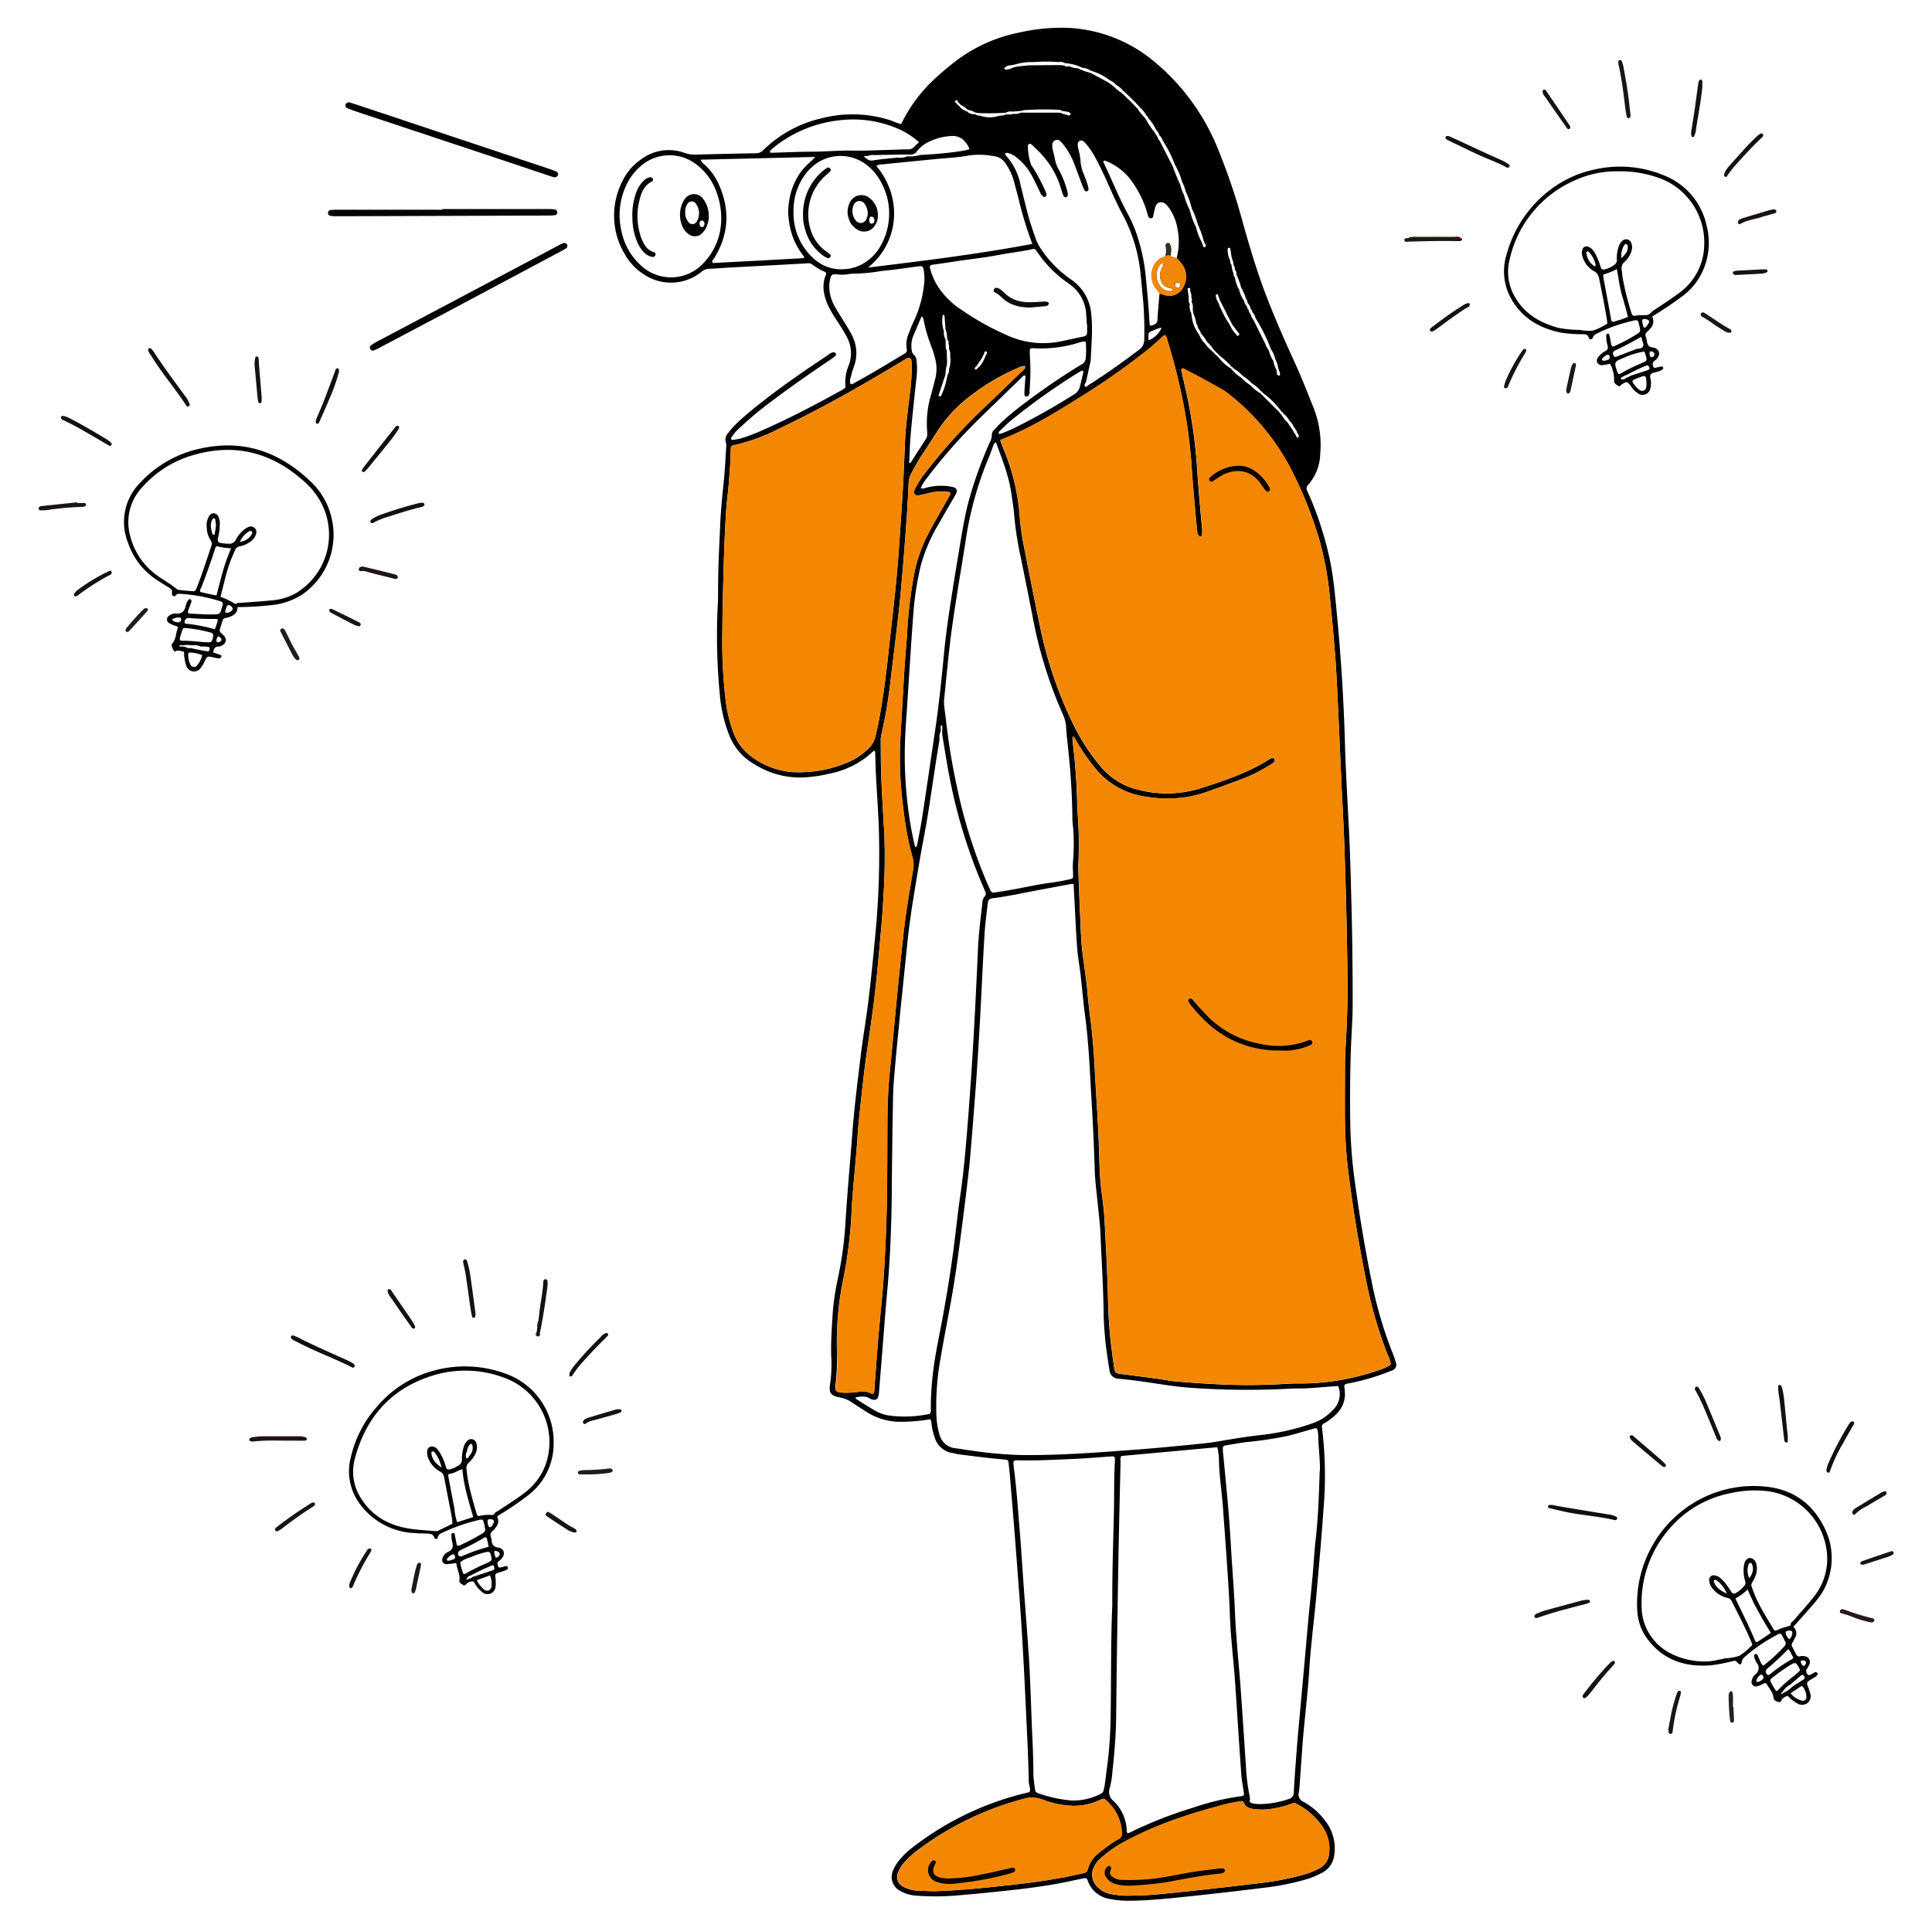 <?xml version="1.0" encoding="utf-8"?>
<svg xmlns="http://www.w3.org/2000/svg" data-name="Layer 1" viewBox="0 0 517 516">
  <g data-name="finding jobs">
    <path d="M373.53 364.65a20.47 20.47 0 0 0-.94-2.73A109.93 109.93 0 0 1 367 342.7c-1.73-8.51-3.15-17.08-4.34-25.68a131.74 131.74 0 0 1-1.34-16.7c-.07-6.55-.06-13.11.18-19.66.14-3.93.47-7.85.47-11.79 0-9.38-.1-18.76-.36-28.15-.16-6-.31-12-.6-18-.38-7.93-.88-15.85-1.1-23.78q-.61-21-2.91-41.89a76.49 76.49 0 0 0-3.15-14.95 82.45 82.45 0 0 0-4-10.64 1.34 1.34 0 0 1 .19-1.68 13 13 0 0 0 3.25-8.3 27.07 27.07 0 0 0-1.72-12.18c-1.65-4.16-3.29-8.33-5.15-12.4-3.1-6.77-6.08-13.58-8.63-20.58-2-5.57-3.67-11.26-5.28-17a168.45 168.45 0 0 0-6.61-19.52 58.94 58.94 0 0 0-17.19-23.45 38.61 38.61 0 0 0-24.36-8.93 51.6 51.6 0 0 0-11.69 1.31 41.31 41.31 0 0 0-15.83 6.82 72.296 72.296 0 0 0-6.1 5 40.22 40.22 0 0 0-9.56 12.63 10.57 10.57 0 0 1-2.52-.86 33.06 33.06 0 0 0-19-.61 32.51 32.51 0 0 0-15.39 8.46 2.56 2.56 0 0 1-2 .84q-8 .15-15.93.36a8.05 8.05 0 0 1-3-.41 12.37 12.37 0 0 0-11.78 1.69 14.94 14.94 0 0 0-5.13 6.12 20.1 20.1 0 0 0 .86 19.41 15.14 15.14 0 0 0 5.12 5.31 12.94 12.94 0 0 0 15.25-.7 3.52 3.52 0 0 1 2.23-.88c1.45 0 2.89-.17 4.34-.25l12.61-.68 9.09-.5a1.83 1.83 0 0 1 1.38.25 14.89 14.89 0 0 0 3.39 2 .59.59 0 0 1 .31.85c-1.13 2.68-.62 5.26.43 7.82a32.11 32.11 0 0 0 2.67 4.6c.84 1.34 1.72 2.67 2.45 4.07a9.12 9.12 0 0 1 .62 7.59 11.53 11.53 0 0 0-.94 5.66.64.64 0 0 1-.34.68c-.29.19-.58.37-.88.54-6.87 3.8-13.82 7.46-21 10.6a43.93 43.93 0 0 1-5.79 2.2 20.37 20.37 0 0 1-2.23.4c-.26 0-.45-.33-.32-.57a11.65 11.65 0 0 1 2.27-2.67 93.52 93.52 0 0 1 8.75-7.28c5.07-3.81 10.28-7.43 15.56-11a9.76 9.76 0 0 0 1.3-1 .51.51 0 0 0 0-.74.83.83 0 0 0-.54-.21 2.55 2.55 0 0 0-1.28.64c-6 4-11.88 8-17.54 12.44-2.29 1.78-4.55 3.6-6.66 5.59a22.8 22.8 0 0 0-2.65 2.9 2.62 2.62 0 0 0-.61 2.68 2.47 2.47 0 0 1 .07 1c-.21 3.17-.34 6.34-.68 9.5-.4 3.84-.78 7.69-.94 11.54-.25 5.86-.59 11.72-.56 17.59 0 1.38 0 2.76-.11 4.14a165.62 165.62 0 0 0 .57 23.57 38.58 38.58 0 0 0 2.5 10.84 15.34 15.34 0 0 0 6.41 7.62 26 26 0 0 0 4 2.08 22.64 22.64 0 0 0 10.33 1.6 39.67 39.67 0 0 0 6.32-1 23.89 23.89 0 0 0 9.54-4.28c.74-.6 1.46-1.23 2.17-1.85.4.24.31.61.32.94.06 1.73.07 3.45.17 5.17.24 4.62.56 9.23.77 13.85a227 227 0 0 1-1 30.18c-.3 3.36-.63 6.73-1 10.09-.32 3-.65 6-1.06 9-.55 4.1-1.25 8.18-1.75 12.28-.86 7.12-1.76 14.23-2.3 21.39-.61 8.12-1.38 16.22-1.85 24.35a100.16 100.16 0 0 1-2 14.12 67 67 0 0 0-1.34 9c-.25 3.93-.54 7.85-.41 11.79a37.71 37.71 0 0 1-.31 7.43c-.38 2.32.2 3.08 2.62 3.51a8 8 0 0 1 3 1.2q2.07 1.36 4.17 2.7a16.54 16.54 0 0 0 9.21 2.62 48.76 48.76 0 0 0 7.76-.66c.41.37.33.81.39 1.21a17 17 0 0 0 .9 3.81 5.87 5.87 0 0 0 4.64 4c.54.09 1.07.26 1.62.33 2.53.33 5.06.65 7.59.94 1.65.2 3.3.32 4.94.5.75.09.84.19.92.87.13 1.24.28 2.47.38 3.71.57 6.87 1.15 13.74 1.67 20.62.58 7.64 1.18 15.27 1.63 22.91.53 9 .93 17.92 1.35 26.88.18 3.72.3 7.44.38 11.17 0 .94.6 1.84.21 2.81l-2.78.69a80.08 80.08 0 0 0-28.37 14 20.72 20.72 0 0 0-3.61 3.4 10.64 10.64 0 0 0-1.73 2.8 4.22 4.22 0 0 0 2 5.63 9.81 9.81 0 0 0 3.92 1.18 70.06 70.06 0 0 0 13.43-.25c3.65-.28 7.28-.67 10.92-1.06 4.59-.49 9.17-1.06 13.72-1.88 2.37-.43 4.73-1 7.09-1.44a.7.7 0 0 1 .94.52 7.41 7.41 0 0 0 5.84 5 25.4 25.4 0 0 0 6 .48c4.84-.06 9.64-.57 14.44-1.07 7-.72 14-1.54 21-2.4a70.33 70.33 0 0 0 10.54-2.05 23.24 23.24 0 0 0 5-2 6 6 0 0 0 3.16-4.58 11.89 11.89 0 0 0-2.62-9.56 17.71 17.71 0 0 0-5.62-4.82 2.11 2.11 0 0 1-1.21-2.55 19 19 0 0 0 .23-2.26c.22-3 .42-5.92.64-8.88.12-1.65.23-3.3.39-4.95.55-5.76 1.22-11.52 1.57-17.31.14-2.34.37-4.67.6-7 .44-4.53 1-9.05 1.37-13.58.65-7.35 1.32-14.71 1.82-22.07a104.13 104.13 0 0 0-.42-21.47 1 1 0 0 1 .57-1.2 14.43 14.43 0 0 0 3-2.23 7.47 7.47 0 0 0 2.52-6.49c0-.35-.07-.69-.13-1-.09-.54.23-.75.66-.87a4.11 4.11 0 0 1 .61-.12 58.62 58.62 0 0 0 11.44-3.43 1.56 1.56 0 0 0 1.09-2.12ZM328.94 66.3a.4.4 0 0 1 .28.22c.13.74.23 1.48.35 2.22s.56 1.3.47 2a3 3 0 0 1 .47 1.58.86.86 0 0 1 .32.92.39.39 0 0 1 .07.35 16.11 16.11 0 0 1 1.23 3.41l.08.08v.09a.61.61 0 0 0 .07.28 1.28 1.28 0 0 1-.07-.28.85.85 0 0 1 .33.66 6.28 6.28 0 0 1 .84 2.08 1.9 1.9 0 0 1 .47 1.16 3 3 0 0 1 .85 1.71.88.88 0 0 1 .42.77 2.9 2.9 0 0 1 .86 1.58 46.35 46.35 0 0 1 4 8 .34.34 0 0 1 .11.32 6.92 6.92 0 0 1 1.14 2.57 6.82 6.82 0 0 1 .81 2.49.43.43 0 0 1 .1.36 5.63 5.63 0 0 1 .37.93c.11.51-.07.79-.39.71s-.45-.44-.41-.79l-.11-.68a7.62 7.62 0 0 1-.85-2.44 8.39 8.39 0 0 1-1.15-2.6.31.31 0 0 1-.1-.3 4.81 4.81 0 0 1-.86-1.59q-1.58-3.19-3.16-6.39a4.31 4.31 0 0 1-.82-1.66 2 2 0 0 1-.54-1.19.75.75 0 0 1-.38-.78 3.23 3.23 0 0 1-.85-1.66 7.44 7.44 0 0 1-1.27-2.84 9.06 9.06 0 0 1-1.1-3.06.4.4 0 0 1-.08-.35.92.92 0 0 1-.31-.89 7.57 7.57 0 0 1-.58-2.44c-.38-.32-.33-.77-.38-1.2a6 6 0 0 1-.65-3 .35.35 0 0 1 .42-.35Zm-3.35 12.42a.37.37 0 0 1 .32.15c.17.44.31.89.46 1.34l3.2 6.33a.28.28 0 0 1 .14.28l1.64 2.18c.3.23.46.52.08.77s-.5 0-.61-.27a6.11 6.11 0 0 1-1.53-2.19.32.32 0 0 1-.14-.3 29.06 29.06 0 0 1-3.23-6.3 2.78 2.78 0 0 1-.56-1.71.39.39 0 0 1 .23-.28Zm-.89 14.81a.44.44 0 0 1 .36.43.45.45 0 0 1 .41.41.5.5 0 0 1 .43.43.46.46 0 0 1 .44.37 19.35 19.35 0 0 1 3.25 3 .48.48 0 0 1 .4.4h.06a11 11 0 0 1 2.5 2 13 13 0 0 1 2.5 2.07 9.81 9.81 0 0 1 2.44 2.1.46.46 0 0 1 .39.41h.05a22.53 22.53 0 0 1 5 5 .55.55 0 0 1 .4.43 6.3 6.3 0 0 1 1.7 2 4.61 4.61 0 0 1 1.21 1.68 1.38 1.38 0 0 1 .28.4.32.32 0 0 1 .17.33.54.54 0 0 1 .29.54.35.35 0 0 1 .12.33 1.07 1.07 0 0 1 .45.81.39.39 0 0 1-.23.45.38.38 0 0 1-.32-.12c-.13-.21-.21-.45-.32-.67a.31.31 0 0 1-.12-.28.52.52 0 0 1-.35-.51 2.9 2.9 0 0 1-.27-.41L344.5 113a8.52 8.52 0 0 1-1.62-2.07v-.07a.52.52 0 0 1-.4-.42l-4.93-4.92-.45-.38a11.36 11.36 0 0 1-2.52-2.06 13.43 13.43 0 0 1-2.5-2.07 9.76 9.76 0 0 1-2.43-2.1l-.43-.38a13.47 13.47 0 0 1-3.26-3l-.42-.45a.58.58 0 0 1-.44-.45.49.49 0 0 1-.41-.41.55.55 0 0 1-.43-.39 5.6 5.6 0 0 1-1.71-1.83 5.7 5.7 0 0 1-1.55-2.2.25.25 0 0 1-.13-.28 10.05 10.05 0 0 1-2-5.09l-.12-.71a3.61 3.61 0 0 1-.35-2.35 2.17 2.17 0 0 1-.3-1.47v-.44c-.1-.65-.21-1.31-.29-2a.35.35 0 0 1 .32-.42.35.35 0 0 1 .37.36 5.82 5.82 0 0 1 0 .59 2.33 2.33 0 0 1 .29 1.46 2.54 2.54 0 0 1 .09 1.42 2.33 2.33 0 0 1 .32 1.46v.45a.49.49 0 0 0-.12.25l.12-.25c0 .37.1.74.14 1.11a10 10 0 0 1 .8 2.77.55.55 0 0 0 0 .26 1 1 0 0 1 0-.26.79.79 0 0 1 .31.65.25.25 0 0 1 .09.3 1.88 1.88 0 0 0 .29.52.28.28 0 0 1 .13.32.56.56 0 0 1 .29.53.33.33 0 0 1 .15.31 10 10 0 0 1 1.6 2.19 9.28 9.28 0 0 1 1.7 2.05Zm-55.9-75.3c.52-.71 1.32-.72 2.08-.82l.64-.12a15.67 15.67 0 0 1 5.09-.67 41.38 41.38 0 0 1 6.68 0 2.2 2.2 0 0 1 1.69.28 12.42 12.42 0 0 1 4.62 1.22 4.79 4.79 0 0 1 2.4.88.36.36 0 0 1 .37.07 14.48 14.48 0 0 1 4.6 2.41 4.3 4.3 0 0 1 1.69 1.23 6.22 6.22 0 0 1 2 1.71.47.47 0 0 1 .39.41.52.52 0 0 1 .46.42.47.47 0 0 1 .44.41.45.45 0 0 1 .42.4.44.44 0 0 1 .41.41.45.45 0 0 1 .42.42 1.3 1.3 0 0 1 .8.82.45.45 0 0 1 .4.44.55.55 0 0 1 .43.41 8.35 8.35 0 0 1 2.02 2.44 1.07 1.07 0 0 1 .5.72 10.21 10.21 0 0 1 2 3 3.89 3.89 0 0 1 .91 1.52 2.31 2.31 0 0 1 .82 1.32.48.48 0 0 1 .3.47 29.64 29.64 0 0 1 3 6 20.84 20.84 0 0 1 2 4.77 8.69 8.69 0 0 1 .89 2.42 20.63 20.63 0 0 1 1.55 4.23.33.33 0 0 1 .09.35 21.2 21.2 0 0 1 1.6 4.18 28.23 28.23 0 0 1 1.63 4.57.44.44 0 0 1 .12.35 3.43 3.43 0 0 1 .37.64c.08.24.08.54-.25.6s-.45-.16-.49-.44l-.18-.64a18.49 18.49 0 0 1-1.71-4.41 17.07 17.07 0 0 1-1.5-4 .37.37 0 0 1-.09-.35 21.55 21.55 0 0 1-1.59-4.18 10.78 10.78 0 0 1-1-2.74 41.93 41.93 0 0 1-1.93-4.71l-3.57-7a1.46 1.46 0 0 1-.52-.9l-1-1.6a15 15 0 0 1-2-3l-.51-.73a12.8 12.8 0 0 1-2-2.56v.02a.49.49 0 0 1-.4-.43.55.55 0 0 1-.41-.43.68.68 0 0 1-.5-.55.5.5 0 0 1-.42-.41.53.53 0 0 1-.42-.42 1 1 0 0 1-.67-.63.51.51 0 0 1-.42-.41.43.43 0 0 1-.42-.38.6.6 0 0 1-.48-.39 9.84 9.84 0 0 1-2.11-1.7L296.48 22l-4.59-2.46a.33.33 0 0 1-.34-.13 12.14 12.14 0 0 1-3.13-1.15 5.23 5.23 0 0 1-2.16-.48h-.61a.67.67 0 0 1-.76-.23l-1.1-.13h-.52l-8 .06-2.77.3-1.19.21a5.16 5.16 0 0 1-2.09.65 1.72 1.72 0 0 1-.4-.31l.4.31c-.28-.03-.52-.01-.42-.41Zm41.67 58.33a5 5 0 0 1-1-2.88 5.42 5.42 0 0 1 1.08-3 .6.6 0 0 1 .52-.18c.31.11.32.39.15.66a5.43 5.43 0 0 0-.74 1.91 3.75 3.75 0 0 0 .35 2.4 2.79 2.79 0 0 0 1.81 1.53 9.89 9.89 0 0 1 1 .28.41.41 0 0 1 .16.33.37.37 0 0 1-.23.27 3.19 3.19 0 0 1-3.1-1.32Zm.37 11.23a7 7 0 0 1-3.44 3.31c-.32-2.53.11-2.13 1.69-2.88a10.39 10.39 0 0 1 1.36-.47 1.36 1.36 0 0 1 .39.04Zm2.29-19.53c-.23-.62 0-1.34-.51-2.09a5 5 0 0 1-.7 2.69c-3.79 2.63-4.16 4.39-1.8 8.54a1.14 1.14 0 0 1 .17 1.15c-.19 2.26-.43 4.52-.54 6.79a1.53 1.53 0 0 1-1.24 1.66l-.55.17c-.4-.12-.32-.43-.34-.67-.23-4.34-.63-8.65-1.07-13a49.05 49.05 0 0 0-2.07-9.88 34.8 34.8 0 0 0-2.63-6.27c-1.57-2.91-2.93-5.91-4.27-8.93-.77-1.75-1.6-3.48-2.38-5.2.26-.32.53-.22.78-.12a15.53 15.53 0 0 1 7 5.58A27.39 27.39 0 0 1 307 57a8.57 8.57 0 0 0 .31 1 .68.68 0 0 0 .65.42.58.58 0 0 0 .61-.45c.11-.47.18-.94.3-1.41.24-.92.34-2.09 1.37-2.37 1.25-.34 2 .68 2.67 1.56a13.69 13.69 0 0 1 2.19 5.52 17.19 17.19 0 0 1-.22 7.78c-.88.39-1.37-.05-1.75-.79Zm-22 34.85c-.16.31-.4.54-.74.32s-.12-.48-.05-.72a1.87 1.87 0 0 1 .28-.49l1.09-5a6.06 6.06 0 0 0 .18-1c.14-4.06.59-8.1.12-12.18a12.37 12.37 0 0 0-5.46-9.29 29.94 29.94 0 0 1-7.82-7.89 13.67 13.67 0 0 1-1.62-3.1c-.84-2.41-1.67-4.81-2.28-7.29S273.55 51.49 273 49a16.46 16.46 0 0 0-3.87-7.43 1.42 1.42 0 0 1-.18-.39c.29-.44.72-.25 1.06-.16a5.57 5.57 0 0 1 2 1.1 15.86 15.86 0 0 1 4.3 5.23c.71 1.34 1.35 2.72 2 4.07a2.37 2.37 0 0 0 1 1.26.54.54 0 0 0 .39 0c.15-.11.35-.3.34-.45a2.66 2.66 0 0 0-.24-1 50 50 0 0 0-3.61-6.73 1.77 1.77 0 0 1-.24-.34 15 15 0 0 1-.88-5.05c0-.62.51-.83 1-.41s1.19 1.13 1.78 1.71a23.42 23.42 0 0 1 6.28 10.76 6.67 6.67 0 0 0 .53 1.34.64.64 0 0 0 .52.28.6.6 0 0 0 .54-.53 1.55 1.55 0 0 0 0-.61 25.11 25.11 0 0 0-2.25-6 8.64 8.64 0 0 1-1.17-3.06c-.15-.88-.42-1.74-.6-2.61a4.62 4.62 0 0 1-.11-1.23 1.31 1.31 0 0 1 .9-1.26 1.17 1.17 0 0 1 1.31.36 11.66 11.66 0 0 1 1.08 1.25 19.71 19.71 0 0 1 2.57 4.7c.71 1.86 1.4 3.74 2.1 5.61a14.38 14.38 0 0 0 .66 1.51.55.55 0 0 0 .71.24.58.58 0 0 0 .36-.66 5.51 5.51 0 0 0-.28-1.2c-.31-.92-.65-1.82-1-2.72a11 11 0 0 1-.88-3.77 16.94 16.94 0 0 0-.57-3c-.15-.75-.36-1.74.34-2.09.88-.45 1.45.49 2 1.1a20.17 20.17 0 0 1 2.36 3.63c1.54 2.85 2.85 5.81 4.16 8.77 1 2.21 2 4.37 3.17 6.5a42.71 42.71 0 0 1 4.68 16c.24 2.33.43 4.67.67 7a100.58 100.58 0 0 1 .27 10.12 3.2 3.2 0 0 1-1.41 2.78c-4.4 3.33-8.89 6.52-13.55 9.47Zm-4 130.66c.1 1.3.08 1.35-1.25 1.63-1.55.33-3.11.64-4.68.83-3.76.47-7.45 1.38-11.18 2-1.28.23-2.58.42-3.87.61a.94.94 0 0 1-1.15-.62c-.31-.77-.69-1.51-1-2.27a136.49 136.49 0 0 1-7.67-24.18c-1.08-4.92-2-9.85-2.67-14.85-.33-2.67-.67-5.33-1-8a8.9 8.9 0 0 1 0-1.86c.52-5.14 1-10.29 1.62-15.42.48-4 1.09-7.92 1.7-11.87.75-4.84 1.59-9.66 2.34-14.49a92.27 92.27 0 0 1 6.12-22.47c.49-1.13.9-2.31 1.33-3.47a1.61 1.61 0 0 1 .74-1c1.61 4.44 3.39 8.78 4.09 13.45.33 2.25.7 4.5.86 6.77a91.13 91.13 0 0 0 1.78 11q1.69 8.29 3.31 16.62a116.89 116.89 0 0 0 7.87 25 9.77 9.77 0 0 1 .88 3.57c.07 1.58.27 3.16.44 4.73.7 6.24 1.13 12.5 1.22 18.78 0 .76 0 1.52.11 2.27a54.31 54.31 0 0 1 .06 10.12 18.88 18.88 0 0 0 .04 3.12Zm2.26-136.23a180.22 180.22 0 0 0-15.21 10.36A72.57 72.57 0 0 0 268 113c-.7.66-1.36 1.37-2 2.1a1.77 1.77 0 0 0-.59 1.28 3.91 3.91 0 0 1-.55 2 113.38 113.38 0 0 0-5.76 16.13c-.79 3.15-1.38 6.33-1.91 9.52-1.1 6.53-2.18 13.06-3.16 19.6-.58 3.89-1.1 7.78-1.46 11.7-.64 6.73-1.34 13.45-2.33 20.13-1.16 7.78-2.28 15.55-3.47 23.32-.36 2.39-.86 4.75-1.3 7.12a1 1 0 0 1-.57.86 89.12 89.12 0 0 1-1.79-9.71 109.65 109.65 0 0 1-.84-20.65c.1-2.41.3-4.81.46-7.22.55-8.33 1.05-16.66 1.68-25a81.17 81.17 0 0 1 2-12.86 43.58 43.58 0 0 1 4.72-11c1.41-2.53 2.88-5 4.33-7.52a7.28 7.28 0 0 0 .4-.72q.62-1.42-1-1.77a15.12 15.12 0 0 0-7.17.26 1.71 1.71 0 0 1-1.31.08 11.86 11.86 0 0 1 1.82-2.91q4.06-5.36 8.63-10.31c2.48-2.69 5.07-5.27 7.7-7.8 2.94-2.82 5.84-5.68 8.76-8.51.28-.27.47-.73 1.13-.58-.09 1.33-.19 2.67-.26 4a5.61 5.61 0 0 0 0 1.23.64.64 0 0 0 .47.36.71.71 0 0 0 .53-.21 1.61 1.61 0 0 0 .35-1.16c.1-1.79.22-3.58.22-5.37s-.12-3.58-.17-5.37c0-.66.21-.9.85-.84a33.9 33.9 0 0 0 12.45-1.53 3.26 3.26 0 0 1 1.69-.19 24.58 24.58 0 0 1 0 4.29 2.06 2.06 0 0 1-1.12 1.79Zm.48 2.16c-.29 1.27-.57 2.54-.9 3.8a3.27 3.27 0 0 1-1.57 2.06 177.44 177.44 0 0 1-16 9c-1 .48-2 .89-3 1.3a10.17 10.17 0 0 1-1.15.29 1 1 0 0 1 .47-1c.95-.9 1.87-1.83 2.88-2.66a173.72 173.72 0 0 1 17.78-12.68c.41-.25.84-.46 1.2-.66a.46.46 0 0 1 .33.55Zm-26.48-5.3a.38.38 0 0 1 .53-.35.55.55 0 0 1 .18.45 1.23 1.23 0 0 1-.26.49l-.27.69a.72.72 0 0 1-.2.36 5.91 5.91 0 0 1-1.73 2.48 1.55 1.55 0 0 1-.24.27.36.36 0 0 1-.5 0c-.18-.17 0-.34.06-.48a1.11 1.11 0 0 1 .28-.24l1.4-2.07.3-.48a.35.35 0 0 1 .15-.35c.09-.17.17-.34.25-.51a.27.27 0 0 1 .09-.26Zm-6.92-12a23 23 0 0 1-4.47-4.3 17.08 17.08 0 0 1-3.11-6.25c-.18-.65 0-.88.64-1 2.25-.32 4.5-.62 6.75-1 3.75-.53 7.53-.94 11.24-1.67 3-.59 6-.86 8.95-1.55a.65.65 0 0 1 .71.29c.21.27.41.54.61.83a31.36 31.36 0 0 0 8 8 15.32 15.32 0 0 1 1.61 1.28 10.36 10.36 0 0 1 3.25 6.95c.09 1 .13 1.93.2 2.89h.06v1.45c0 1.4 0 1.58-1.55 1.87-2.09.38-4.15.93-6.26 1.31a23.32 23.32 0 0 1-13.9-1.91 71.4 71.4 0 0 1-12.69-7.23Zm-3.45 17.41a13.22 13.22 0 0 1 .42-2.49l-.09-3.54a2.49 2.49 0 0 1-.28-1.42v-.43l-.07-1.15a3.45 3.45 0 0 1-.4-2.11 8.49 8.49 0 0 1-.34-4.24c0-.08.19-.22.23-.2s.25.17.26.26c.1 1.23.18 2.46.27 3.69a5.45 5.45 0 0 1 .4 2.07l.12.7a1 1 0 0 1 .27 1 2.6 2.6 0 0 1 .12 1.41 2.83 2.83 0 0 1 .31 1.89 6.78 6.78 0 0 1-.28 3.46 2.26 2.26 0 0 1-.41 1.63c0 .23-.09.47-.14.7a19 19 0 0 1-1.57 4.87.23.23 0 0 1-.33.15c-.2-.07-.39-.15-.3-.42l1.82-5.46a.39.39 0 0 1 .03-.41Zm-4.91 16.16a2.38 2.38 0 0 1-.48 1.72l-4 6.22h-.34c.14-2.66.2-5.33.44-8 .46-5.07 1-10.13 1.56-15.2a18.34 18.34 0 0 0 0-3.92 2.6 2.6 0 0 0-.75-1.87 1.71 1.71 0 0 1-.57-1.26 7.34 7.34 0 0 1 .45-3.85c.74-1.7 1.45-3.41 2.18-5.13a1.13 1.13 0 0 1 .56.92 38.9 38.9 0 0 0 2 6.93 27 27 0 0 1 1.16 3.74 10.72 10.72 0 0 1 0 4.91c-.37 1.47-.75 2.93-1.15 4.39a26.63 26.63 0 0 0-1.02 10.36Zm-15.82-44.36c8.59-7 9.15-19 2.21-27.19A2.26 2.26 0 0 1 236 44c4.66-.48 9.33-.93 14-1.39 3.09-.31 6.21-.43 9.25-1a20.75 20.75 0 0 1 6.77.19 4.22 4.22 0 0 1 3.15 2.07 15.62 15.62 0 0 1 2.17 4.66c.37 1.54.82 3.06 1.21 4.59a98 98 0 0 0 3.7 12.16c-14.49 2.72-29.05 4.51-43.96 6.33Zm83 4.08a.66.66 0 0 1 .58.74.79.79 0 0 1-.87.57.73.73 0 0 1-.59-.74.72.72 0 0 1 .85-.57Zm-59.62-48.76c.36-.27.59-.05.68.33.27.29.53.58.8.86a5.44 5.44 0 0 1 1.72 1.2.45.45 0 0 1 .36.14 4.5 4.5 0 0 1 1.7.64l.77.15a66.65 66.65 0 0 0 7.48-.09 2.24 2.24 0 0 1 1.64-.29l2.44-.19a5.55 5.55 0 0 1 1-.22 80.37 80.37 0 0 1 8.78-.09 1.79 1.79 0 0 1 1.16.31l1.14.19a1.57 1.57 0 0 1 1.1.46.4.4 0 0 1 0 .37c0 .09-.19.15-.31.2a.23.23 0 0 1-.2 0c-.61-.31-1.37-.22-1.94-.67l-.65-.08H273.1a2.82 2.82 0 0 1-1.85.31 5.2 5.2 0 0 1-2.08.12c-.6.5-1.37.26-2 .45a7.54 7.54 0 0 1-4.65 0c-.47-.14-1 0-1.42-.42l-.52-.07a2.35 2.35 0 0 1-1.83-.75.26.26 0 0 1-.28-.11 3.21 3.21 0 0 1-1.72-1.24.51.51 0 0 1-.39-.43c-.24 0-.33-.18-.41-.37a.69.69 0 0 1-.17-.1c-.2-.15-.38-.41-.11-.61Zm-1 9.47a4.09 4.09 0 0 1 3.61 1.6 5 5 0 0 1 1.14 1.93c-1.59.58-7.71 1.29-13.2 1.54a8.36 8.36 0 0 1-3.33.35 5.54 5.54 0 0 1-2.79.36l.06-.11s0 .07-.06.11c-2.17.24-4.35.39-6.5.76-1.07.18-1.63-.41-2.3-.94-.1-.07 0-.27.2-.28a5.87 5.87 0 0 1 .59.05 4.11 4.11 0 0 1 2-.27c3-.07 6-.11 9.08-.15a2.41 2.41 0 0 0 1.92-.5 8.92 8.92 0 0 1 3.8-3.05 15 15 0 0 1 5.79-1.4Zm-48.54 3.9c.51-.46 1-.93 1.57-1.35a33.73 33.73 0 0 1 16.87-6.75A30.42 30.42 0 0 1 239 33.92a21.38 21.38 0 0 1 6.92 4.13c-.53.52-.94.88-1.3 1.28a2 2 0 0 1-1.47.64c-1.93 0-3.86.12-5.79.16-3 .08-6.07.24-9.1.18-3.59-.08-7.17.27-10.75.28s-7.17.18-10.76.29a2.8 2.8 0 0 0-.41 0c-.17 0-.29 0-.3-.22a.53.53 0 0 1 .1-.36Zm-17.86 30.09a11.81 11.81 0 0 1-17.18.25 16.88 16.88 0 0 1-4.78-8.74 18.75 18.75 0 0 1 1.45-12.67 14.8 14.8 0 0 1 3.33-4.44 11.69 11.69 0 0 1 15.32-.73 15.92 15.92 0 0 1 5.29 7.24 20.38 20.38 0 0 1 1.3 7.51 17 17 0 0 1-4.73 11.58ZM215.13 69a.3.3 0 0 1-.16.08c-8.11.48-16.22.89-24.28 1.31-.31-.64.16-.88.36-1.19 4.19-6.72 4.35-13.62.92-20.67a16.2 16.2 0 0 0-3.49-4.53 2.72 2.72 0 0 1-1-1.27l30.68-.73a19.88 19.88 0 0 1-2.09 2 24 24 0 0 0-1.76 2 18.31 18.31 0 0 0-1.49 2.48 16.78 16.78 0 0 0-1 2.48 19.35 19.35 0 0 0-.6 2.61 15.67 15.67 0 0 0-.12 5.35 19.64 19.64 0 0 0 .49 2.63 20 20 0 0 0 .91 2.74 18.63 18.63 0 0 0 1.25 2.38c.46.75 1 1.46 1.49 2.17a1.1 1.1 0 0 1-.11.16Zm.86-1.64a16.32 16.32 0 0 1-3.64-10.88 16.07 16.07 0 0 1 3.34-10.08 14.2 14.2 0 0 1 2.5-2.46 11.39 11.39 0 0 1 12.46-.66 13.39 13.39 0 0 1 4.52 4.46 17.4 17.4 0 0 1 .83 17.39 12.48 12.48 0 0 1-4.17 4.87 11.14 11.14 0 0 1-5.35 2c-4.48.46-7.79-1.36-10.48-4.62Zm11.53 34.09c.3-1.13.57-2.27 1-3.37a10.34 10.34 0 0 0-.56-8.4c-.71-1.41-1.59-2.73-2.41-4.09-.71-1.18-1.49-2.31-2.13-3.53a10.77 10.77 0 0 1-1.48-4.68 9 9 0 0 1 .11-2.26c.37-1.71.52-1.86 2.19-1.66a9.55 9.55 0 0 0 2.67-.08 9.21 9.21 0 0 1 1.65-.15 45.43 45.43 0 0 0 7-.66c1.09-.15 2.19-.22 3.28-.36 2.32-.3 4.64-.63 6.95-.93 1-.13 1.24 0 1.4 1a14.34 14.34 0 0 1 0 4.53 30.47 30.47 0 0 1-2.62 9.09c-.51 1-.92 2.14-1.35 3.23a7.5 7.5 0 0 0-.59 4.23 1 1 0 0 1-.48 1.22c-4.66 2.8-9.3 5.63-14.08 8.21a1.08 1.08 0 0 1-.41 0 1.79 1.79 0 0 1-.14-1.32Zm7.71 91.22c-.29 1.56-.66 3.1-1 4.65a6.78 6.78 0 0 1-2.41 3.52 16 16 0 0 1-4.65 3.06 33.39 33.39 0 0 1-15.12 2.73 21 21 0 0 1-10.9-4.09 13.91 13.91 0 0 1-4.83-6.33 37.41 37.41 0 0 1-2.1-8.41 138.18 138.18 0 0 1-.91-19.82c0-3.18.1-6.35.16-9.52.18-7.31.38-14.62.85-21.92.14-2.13.44-4.25.63-6.38s.32-4 .45-6c.08-1.37.11-2.75.16-4.13a.79.79 0 0 1 .7-.86 50.62 50.62 0 0 0 12.21-4.45c11-5.21 21.52-11.21 31.93-17.45.77-.46 1.54-.93 2.32-1.37a.74.74 0 0 1 1.18.62 16.56 16.56 0 0 1 .1 1.86 61.82 61.82 0 0 1-.66 8c-.45 4-1 7.93-1.16 11.94-.24 5.51-.44 11-.82 16.53-.45 6.6-.83 13.21-1.45 19.81s-1.41 13-2.11 19.53c-.65 6.25-1.45 12.4-2.57 18.5Zm-9.75 180c-1.83-.06-2.07-.46-1.91-2.13a50.56 50.56 0 0 0 .4-6.4v-2.48a83.29 83.29 0 0 1 1.47-18.31 118.78 118.78 0 0 0 2.44-19.27c.19-4.2.64-8.39 1-12.58.18-2.2.4-4.39.54-6.6.34-5.3 1-10.57 1.57-15.84.81-7.2 2.06-14.34 2.92-21.52.54-4.52 1-9.05 1.39-13.58s.87-9.07 1.07-13.62a163.68 163.68 0 0 0 .27-17.16c-.3-5-.61-10.06-.81-15.09-.14-3.38-.13-6.76-.15-10.14a7.62 7.62 0 0 1 .23-1.63 127.89 127.89 0 0 0 2.3-13.44c.8-6.51 1.59-13 2.32-19.52.4-3.49.68-7 1-10.5q.6-7.32 1.12-14.65c.2-3 .35-5.92.49-8.88a5.68 5.68 0 0 1 .59-2.37 53.41 53.41 0 0 1 3.31-5.72q1.68-2.49 3.26-5a37.23 37.23 0 0 1 9.59-10.46 57.65 57.65 0 0 1 12.65-7.38 3.34 3.34 0 0 1 1.74-.46c.17.86-.59 1.15-1 1.59q-4.89 4.77-9.84 9.47a149.88 149.88 0 0 0-15.94 17.65 23 23 0 0 0-2.75 4.36c-.45 1 0 1.68 1.1 1.54a19.47 19.47 0 0 0 2.62-.59 14.56 14.56 0 0 1 5.34-.31c.42 0 .63.36.45.69-.29.55-.62 1.08-.92 1.62-1.73 3.14-3.58 6.21-5.21 9.4a39.53 39.53 0 0 0-3.64 10.95 119 119 0 0 0-1.72 14.58c-.2 3.3-.53 6.6-.74 9.9-.38 6.06-.7 12.12-1.06 18.18a95.19 95.19 0 0 0 0 11.58c.26 4.07.72 8.1 1.34 12.13a71.33 71.33 0 0 0 1.87 8.68 7.39 7.39 0 0 1 .18 3.27c-.6 3.67-1.23 7.34-1.78 11q-.6 4-1 8-.83 7.61-1.57 15.22c-.35 3.5-.65 7-1 10.51-.29 3.09-.57 6.18-.89 9.27-.45 4.39-.61 8.8-.65 13.22-.06 8.21 0 16.42-.22 24.63-.12 5.79-.41 11.59-.79 17.37-.37 5.43-1 10.85-1.44 16.28-.37 4.33-.66 8.66-1 13 0 .42-.05.83-.09 1.24-.07.56-.36.77-.83.52a5.37 5.37 0 0 0-3.42-.41 25.81 25.81 0 0 1-4.2.23Zm24.52-7.78a82.45 82.45 0 0 0-.92 12.16 2.19 2.19 0 0 1-.22 1.31 31.93 31.93 0 0 1-11 .45 10.93 10.93 0 0 1-4-1.48c-1.6-.94-3.17-1.95-4.74-2.94-.09-.05-.1-.21-.2-.42 1.37-.26 2.69-.48 3.95.35a2.43 2.43 0 0 0 .77.27 1.09 1.09 0 0 0 1.33-.7 5.57 5.57 0 0 0 .26-1.41c.6-7.35 1.17-14.71 1.76-22.06.26-3.16.58-6.32.81-9.48.53-7.36.77-14.74.84-22.12q.1-12.72.34-25.44c.06-2.83.34-5.65.58-8.46.33-3.85.72-7.69 1.1-11.53.3-3.09.62-6.18.94-9.26.35-3.5.73-7 1.07-10.49.44-4.54 1.06-9 1.79-13.53q.94-5.82 1.95-11.62c.58-3.32 1.26-6.63 1.8-10 .83-5.11 1.57-10.22 2.35-15.33.28-1.77.58-3.53.87-5.3a3.48 3.48 0 0 1 .3-2.11v-.83a2.26 2.26 0 0 1 0-.58c0-.11.15-.2.23-.3a1.46 1.46 0 0 1 .18.35 3.84 3.84 0 0 1 0 .59v1.65c.68 4 1.27 8 2.08 12a141.27 141.27 0 0 0 9.24 29.52c.3.66.57 1.21-.05 1.86a2.93 2.93 0 0 0-.54 1.75c-.47 4.11-1 8.21-1.17 12.35-.39 8.68-.81 17.36-1.32 26q-.69 11.56-1.63 23.11c-.48 5.77-1 11.54-1.86 17.27-.53 3.69-.92 7.39-1.38 11.09-.83 6.77-1.89 13.51-3.12 20.22-.78 4.41-1.75 8.72-2.39 13.09Zm25.27 78c-.41-6.75-1-13.48-1.46-20.23-.33-4.6-.6-9.22-1-13.82-.44-5.36-.79-10.73-1.52-16.07 0-.41-.08-.82-.1-1.23s.14-.71.71-.74h.42c4.9.15 9.79-.16 14.68-.35 3.24-.13 6.47-.42 9.71-.63.27 0 .55-.07.82-.08.57 0 .79.15.82.66v.62c-.29 4.62-.16 9.24-.27 13.86-.19 8.14-.48 16.28-.43 24.54-.44 10.22-.27 20.57-.46 30.92a110.82 110.82 0 0 1-1 13c-.2 1.51-.38 3-.59 4.51-.06.41-.2.81-.27 1.21a1.42 1.42 0 0 1-.87 1.05 15.84 15.84 0 0 1-8 1.72 38.45 38.45 0 0 1-8.66-1.92 1.12 1.12 0 0 1-.82-1.06 33.32 33.32 0 0 1-.45-4.11c0-4.14-.19-8.28-.4-12.41-.23-6.53-.44-13.01-.83-19.48Zm24.76-53.24 25.72-2.35a15.06 15.06 0 0 1 .44 3.58c.09 4.42.84 8.79 1.12 13.19.18 2.75.41 5.5.6 8.26.25 3.57.51 7.15.73 10.73.18 2.89.37 5.78.46 8.68.16 5.31.76 10.59 1.21 15.88.19 2.13.31 4.26.46 6.4.46 6.95.9 13.9 1.4 20.85.12 1.64.45 3.27.69 4.91.08.59-.06.84-.54.89a67.71 67.71 0 0 0-13.24 3.16 109.82 109.82 0 0 0-16.51 6.48c-.24.12-.49.21-.66.28-.51-.12-.38-.46-.39-.69A11.53 11.53 0 0 0 298 482a3.11 3.11 0 0 1-1-3.59 24.47 24.47 0 0 0 .68-4.28c.53-4.87.95-9.74 1-14.65q.22-20.28.58-40.56c.15-9.25.39-18.49.6-27.73a2.48 2.48 0 0 1 .2-1.58Zm-9 110.64a1.28 1.28 0 0 1-1.14 1c-2.15.46-4.3 1-6.47 1.35-5.5 1-11 1.62-16.6 2.21-5.35.57-10.7 1.09-16.91 1.27-1 0-2.75-.08-4.55-.16a8.26 8.26 0 0 1-3.56-1 2.93 2.93 0 0 1-1.43-4 9.31 9.31 0 0 1 1.81-2.75 22.21 22.21 0 0 1 3.2-2.93 81.68 81.68 0 0 1 28.64-13.91 7.83 7.83 0 0 1 4.83.17 24.23 24.23 0 0 0 8.26 1.72 16.45 16.45 0 0 0 7.21-1.55c1-.5 1.16-.44 2 .39a12.35 12.35 0 0 1 3.73 7c.05.41.09.82.14 1.23a1.69 1.69 0 0 1-.95 1.87 27.57 27.57 0 0 0-2.61 1.68c-.95.68-1.88 1.4-2.77 2.15a7.71 7.71 0 0 0-2.79 4.22Zm63.24-10.8a10.22 10.22 0 0 1 1.4 6.36 5 5 0 0 1-2.81 4.29 23.49 23.49 0 0 1-4.63 1.73 75.89 75.89 0 0 1-10.76 2.05c-7 .84-14 1.67-20.95 2.37-4.39.44-8.78 1-13.2 1a23.11 23.11 0 0 1-6.37-.48 6.52 6.52 0 0 1-3.76-2.38 4.46 4.46 0 0 1-.5-4.69 7 7 0 0 1 1.85-2.45 33.36 33.36 0 0 1 6.62-4.57 95.68 95.68 0 0 1 14.23-6.13c4.16-1.48 8.41-2.65 12.67-3.78 1.26-.33 2.56-.52 3.85-.74a.78.78 0 0 1 1 .52c.39 1 1.31 1.32 2.29 1.52a17 17 0 0 0 6.16-.23 22.25 22.25 0 0 0 4.38-1.22 1.23 1.23 0 0 1 1.16.08 18.87 18.87 0 0 1 7.41 6.71Zm-1.12-95.8c-.22 6.84-.42 12.56-1.07 18.26-.39 3.43-.56 6.87-.88 10.31-.33 3.64-.73 7.27-1.07 10.91-.37 4.05-.71 8.1-1.08 12.16q-.73 8.13-1.48 16.27c-.17 1.93-.35 3.85-.5 5.77-.31 4.06-.63 8.12-.85 12.18a1.82 1.82 0 0 1-1.45 1.93 25 25 0 0 1-7.71 1.33 12.74 12.74 0 0 1-1.85-.18 1.71 1.71 0 0 1-.72-.37c-.26-.22 0-.5 0-.75a6.93 6.93 0 0 0-.12-1 50.82 50.82 0 0 1-.93-7.38c-.48-7.16-.94-14.32-1.46-21.47-.29-4.06-.7-8.11-1-12.16-.2-2.48-.38-5-.48-7.44-.23-6.27-.79-12.53-1.14-18.79q-.36-6.3-.94-12.59t-1.18-12.35v-.62a.72.72 0 0 1 .65-.88c1.83-.3 3.67-.63 5.51-.89a99.25 99.25 0 0 0 11.24-1.68c2.4-.6 4.77-1.34 7.15-2 .39-.11.68 0 .76.4a7.5 7.5 0 0 1 .2 1.23c.05 3.58.58 7.22.44 9.76Zm3.45-16.27a13.26 13.26 0 0 1-5.52 3.53 63.08 63.08 0 0 1-12.87 3c-4.11.42-8.19 1.1-12.27 1.8-2.65.45-5.34.69-8 .95-4.53.44-9.07.88-13.6 1.22-10.32.77-20.64 1.58-31 1.48a111.07 111.07 0 0 1-13.34-1.19c-1.43-.19-2.86-.45-4.3-.63a4.87 4.87 0 0 1-4.34-3.85 20.08 20.08 0 0 1-.77-4.68 70.83 70.83 0 0 1 1.05-15.25c1-6 2.23-11.92 3.25-17.9.72-4.21 1.31-8.45 1.88-12.69.69-5.12 1.33-10.26 1.95-15.39.35-2.88.69-5.75.93-8.64q.83-9.8 1.56-19.6c.38-5.3.69-10.6 1-15.9.43-7.86.77-15.72 1.24-23.57.16-2.75.54-5.49.86-8.23.13-1.12.36-1.37 1.59-1.53 2-.25 4.08-.63 6.11-1 4.94-1 9.88-1.89 14.82-2.82.12 0 .26.05.49.1 0 .87.07 1.76.12 2.65.26 4.82.46 9.65.81 14.46.16 2.27.61 4.51.87 6.77.43 3.77.75 7.55 1.24 11.31 1 7.26 1.25 14.57 1.69 21.87.41 6.54.7 13.08.91 19.64.1 3 .53 6 .82 9.06.23 2.48.58 4.94.68 7.42.31 7.51.82 15 .88 22.54a96.08 96.08 0 0 0 1 10.71c.15 1.23.37 2.45.57 3.67a2.42 2.42 0 0 0 2.34 2.22c1.72.19 3.43.35 5.14.59 2.6.35 5.18.77 7.78 1.13 1.7.24 3.41.49 5.13.62a209.81 209.81 0 0 0 27.92.34c1.65-.1 3.32 0 5-.13 2.34-.14 4.67-.35 7-.53 1-.07.94-.06 1.13.75a5.83 5.83 0 0 1-1.71 5.66Zm13-10.95a66.13 66.13 0 0 1-8.76 2.45 62.35 62.35 0 0 1-13.55 1.33c-1.93 0-3.86.16-5.79.25-5 .22-9.94.24-14.9 0-4-.18-8-.47-12-.8-1.72-.14-3.41-.52-5.12-.75-3-.41-6-.79-9-1.18-.27 0-.55-.05-.82-.09-1-.17-1.33-.42-1.49-1.43-.31-2-.56-4.1-.84-6.15a133.35 133.35 0 0 1-.86-13.41c-.21-6.68-.54-13.37-.9-20-.15-2.69-.48-5.36-.84-8-.5-3.77-.52-7.57-.65-11.35-.25-7-.76-14.05-1.13-21.08-.22-4.06-.5-8.12-1-12.16-.37-3-.75-6-1-9.05-.32-3.57-.95-7.1-1.36-10.66-.26-2.26-.35-4.54-.45-6.81q-.31-7-.56-14.06a26.79 26.79 0 0 1 0-2.69 108.48 108.48 0 0 0-.27-13.85c0-.62-.06-1.24-.07-1.86a162.59 162.59 0 0 0-1.19-16.5c-.06-.48 0-1-.08-1.46.65.09.73.63.95 1a58.17 58.17 0 0 0 5.29 7.65 21.16 21.16 0 0 0 13.46 7.42 34.13 34.13 0 0 0 10.91.07 32.94 32.94 0 0 0 5.4-1.4c3.45-1.2 6.87-2.48 10.29-3.77a46 46 0 0 0 6.95-3.65c.84-.49 1.13-1.12.77-1.43-.57-.49-1 0-1.48.26-5.79 3.62-12.2 5.76-18.65 7.78a30.36 30.36 0 0 1-16.35.25 18.77 18.77 0 0 1-10-6.21 55 55 0 0 1-7.83-12.38 109.41 109.41 0 0 1-8.37-25c-1.51-7.36-3-14.72-4.43-22.09a66.44 66.44 0 0 1-1-7.17 57.11 57.11 0 0 0-4-17.47c-.43-1-.78-2-1.23-3.23 7.35-2.82 13.83-6.75 20.27-10.77a191.18 191.18 0 0 0 19.49-13.63c1.33-1.08 2.57-2.28 3.86-3.43.32-.28.68-.22.8.15s.33 1 .49 1.58a156.46 156.46 0 0 1 4.87 20.71c.69 4.22 1.16 8.47 1.45 12.74s.68 8.52 1.05 12.78c.13 1.51.29 3 .46 4.53a2.59 2.59 0 0 0 .34.95.59.59 0 0 0 .51.21c.16 0 .41-.23.42-.36a11.42 11.42 0 0 0 0-1.85c-.48-4.95-.91-9.89-1.25-14.84a139.36 139.36 0 0 0-3-21.7c-.43-1.88-.84-3.76-1.27-5.64a.44.44 0 0 1 .16-.53.45.45 0 0 1 .39 0c1.29.67 2.57 1.34 3.84 2 2.18 1.19 4.36 2.37 6.51 3.6a15.1 15.1 0 0 1 2 1.41 61.46 61.46 0 0 1 17.38 21.82 106.64 106.64 0 0 1 6.51 16.48 85.1 85.1 0 0 1 2.8 14.39q.86 8.24 1.52 16.48c.28 3.5.46 7 .63 10.53.39 8.2.74 16.4 1.11 24.6.26 5.51.58 11 .77 16.53.25 6.76.41 13.52.58 20.28.12 5 .18 9.93.26 14.9.09 6.49-.19 13-.57 19.44-.07 1.24-.1 2.48-.11 3.72 0 5.31-.07 10.63 0 15.94a118.75 118.75 0 0 0 1.08 14.24c1.19 9.38 2.77 18.68 4.64 27.94a114.49 114.49 0 0 0 5.72 19.62 7.05 7.05 0 0 1 .8 2.54 8.4 8.4 0 0 1-2.54 1.28ZM261.39 98.32l.08.1-.08-.1Z"/>
    <path d="M311.05 37.6c0 .2.22.31.31.47l-.31-.47ZM261.47 98.4a.27.27 0 0 0 .22.1l-.14-.06s-.06-.02-.08-.04ZM261.31 98.24a.89.89 0 0 1 0-.14.21.21 0 0 0 0 .14ZM329.22 98.56a.23.23 0 0 0 .28 0 .2.2 0 0 1-.06-.07ZM337.1 105.17a.27.27 0 0 0 .32 0 .17.17 0 0 1-.09-.07ZM300.47 24.74l-.2.07a.24.24 0 0 0 .29 0s-.07-.05-.09-.07ZM272.48 17.68l-.16-.07ZM342.85 110.34a.17.17 0 0 0 0-.22l-.07.19ZM256.81 28.32a.21.21 0 0 0-.11.21ZM240.21 42l.08-.14h-.07a.23.23 0 0 1-.01.14ZM256.89 28.25l.07-.07.19-.06a.27.27 0 0 0-.28.11v.05-.05Z"/>
    <path d="M232.68 53a3.39 3.39 0 0 0-5.25 1.17 5.47 5.47 0 0 0-.22 4.58 4.83 4.83 0 0 0 2 2.56 3.4 3.4 0 0 0 5-1.12 4.55 4.55 0 0 0 .71-2.59 5.67 5.67 0 0 0-2.24-4.6Zm-.79 5.49A1.63 1.63 0 0 1 229 59a4 4 0 0 1-.58-4.07 1.65 1.65 0 0 1 3-.29 4.43 4.43 0 0 1 .79 2.75 6.72 6.72 0 0 1-.32 1.13Zm1.8 1.2a.92.92 0 0 1-.54.18c-.38-.06-.62-.6-.55-1.18.05-.35.19-.69.6-.72a.7.7 0 0 1 .52.23 2.41 2.41 0 0 1 .28.61c0 .45-.06.74-.31.91Z" fill="#060606"/>
    <path d="M188.28 53.4a3 3 0 0 0-5.18.08 4.47 4.47 0 0 0-.5.91 7.82 7.82 0 0 0 .2 6.6 4.51 4.51 0 0 0 1.2 1.46 2.8 2.8 0 0 0 4.07-.21 5.68 5.68 0 0 0 .91-1.36 6.86 6.86 0 0 0 .69-3.21 7.38 7.38 0 0 0-1.39-4.27Zm-2 6.09a1.26 1.26 0 0 1-2 0 3.75 3.75 0 0 1-.91-2.76 3.46 3.46 0 0 1 .61-2.2 1.32 1.32 0 0 1 2.11-.18 4.29 4.29 0 0 1 .23 5.14Zm1.92 1.13a.58.58 0 0 1-.36.17c-.38 0-.7-.57-.64-1.11s.3-.58.68-.7c.15.1.39.17.46.32a1.09 1.09 0 0 1-.1 1.32Z" fill="#040404"/>
    <path d="M456.68 60.38a18.57 18.57 0 0 0-10.87-13.22 30.57 30.57 0 0 0-19-1.82c-11.41 2.32-20.59 11.46-23.65 22.75a15.1 15.1 0 0 0 1 11.45c2.9 5.44 7.67 8.29 13.56 9.48a37.34 37.34 0 0 0 6 .42c.64 0 1.11.11 1.4.86s.86.67 1.15 0a1.69 1.69 0 0 1 .78-.88c.55-.29 1.1-.57 1.67-.82a44.1 44.1 0 0 1 8.61-2.84c.81-.17 1 0 1.18.71.14.53.27 1.07.37 1.61a1 1 0 0 1-.42 1.06 46.74 46.74 0 0 1-6.54 3.51c-.35.17-.66 0-.74-.43-.17-.88-.32-1.76-.52-2.64a.39.39 0 0 0-.48-.27.41.41 0 0 0-.35.42 9.5 9.5 0 0 0 .37 2.85 1.1 1.1 0 0 1-.61 1.37 5.62 5.62 0 0 0-2 1.75 1.27 1.27 0 0 0-.13 1.37 1.31 1.31 0 0 0 1.2.66 13.2 13.2 0 0 0 2.19-.39 9 9 0 0 1 1.07 4.57c0 .83.66 1 1.08 1.35s.65-.18 1-.39c1.23-.85 1.52-.78 2.42.46a6 6 0 0 0 2 2 2.08 2.08 0 0 0 3.16-1.2 4.78 4.78 0 0 0 .23-1.41 4.25 4.25 0 0 0-.12-1.23c-.27-1.14-.14-1.54 1.24-1.84a10 10 0 0 0 1.18-.36 3.34 3.34 0 0 0 .73-.37.46.46 0 0 0 .22-.53.43.43 0 0 0-.47-.31c-.53.09-1.06.24-1.6.34a.47.47 0 0 1-.61-.38c-.14-.55-.23-1.08.36-1.47a2.81 2.81 0 0 0 1.07-1.24 1.5 1.5 0 0 0-.6-2 1.57 1.57 0 0 0-.74-.33c-1.42 0-1.66-.94-1.81-2-.05-.34-.19-.66-.27-1a1 1 0 0 1 .29-1.12 7.28 7.28 0 0 0 .73-.74 2.86 2.86 0 0 0 .72-3.44c2.93-1.79 5.62-3.58 8.2-5.53a17.11 17.11 0 0 0 4.4-4.88 18.19 18.19 0 0 0 1.95-13.91Zm-26.33 35.87a2.39 2.39 0 0 1-1.36.26c-.2 0-.41-.21-.29-.4a2.76 2.76 0 0 1 1.54-1.2c.25-.08.53.31.5.71a.63.63 0 0 1-.39.63Zm2.4-10.45c-1.51.51-1.48.49-1.74-1-.58-3.26-1.2-6.51-1.81-9.76-.07-.4-.13-.81-.19-1.22a.4.4 0 0 1 .31-.46 13.51 13.51 0 0 0 3.33-1.36c.49 2.23.66 4.43 1.27 6.54s1.14 4.09 1.72 6.23a13 13 0 0 1-2.89 1.03Zm1.93-20.23a.44.44 0 0 1 .5-.23.48.48 0 0 1 .38.42 2.4 2.4 0 0 1 0 .8c-.15.86-.44 1.3-1.66 2.53a5.14 5.14 0 0 1 .78-3.52Zm-2.86 29.64c-.13-.37-.37-.76 0-1.14a1.5 1.5 0 0 1 .51-.33c2.28-1.07 4.51-2.25 6.8-3.58a2.2 2.2 0 0 1 .2.39c.06.74.68 1.49.34 2.17s-1.33.48-2 .76c-1.71.69-3.45 1.3-5.17 2-.31.06-.56.07-.68-.27Zm8.67 8.59a1.07 1.07 0 0 1-1.63.63 5.32 5.32 0 0 1-1.34-1.25c-1-1.2-.91-1.38.51-1.91.19-.08.38-.17.57-.23 1.66-.57 1.91-.91 2 1.7a5.54 5.54 0 0 1-.11 1.06Zm.93-9.55c0-.08.19-.15.3-.23a1.05 1.05 0 0 1 .88.4.59.59 0 0 1 0 .74.71.71 0 0 1-.62.44.56.56 0 0 1-.49-.55 3.62 3.62 0 0 1-.07-.8Zm-.1 4c.13.27.12.54-.17.68a6.91 6.91 0 0 1-.95.37c-1.35.45-2.7.88-4.05 1.32a1.29 1.29 0 0 1-.86.42 1.69 1.69 0 0 1-1.27.51.34.34 0 0 1-.27-.18.41.41 0 0 1 .13-.35 9.25 9.25 0 0 1 .88-.47l.87-.37a48.71 48.71 0 0 1 4.95-2.36c.42-.16.6.18.74.48Zm-.95-3.22c.42 1.47.43 1.49-1 2.13a47.77 47.77 0 0 0-5.7 2.8.5.5 0 0 1-.81-.26c-1-2.8-1-2.88 1.79-4a20.42 20.42 0 0 1 5.4-1.62c.15.48.24.74.32 1Zm.76-8.48a6.08 6.08 0 0 1-.73 1c-.07.09-.24.1-.36.14s-.23-.14-.26-.24c-.11-.32-.15-.66-.25-1-.3-.94.16-1.25 1-1 .75.14.96.55.6 1.15Zm14.92-21.06a16.12 16.12 0 0 1-6.72 12.91c-2.21 1.65-4.52 3.16-6.82 4.66-.57.37-.94 1-1.55 1.21a9.39 9.39 0 0 1-2.06.07 4.34 4.34 0 0 0-.62.06c-1.21.15-1.45.44-1.87-1.18a75.57 75.57 0 0 1-2.21-9c-.08-.62-.11-1.24-.22-1.85a2.31 2.31 0 0 1 .83-2.36 6.39 6.39 0 0 0 1.86-3.17 2.89 2.89 0 0 0-.24-2 1.44 1.44 0 0 0-2.27-.42 3.6 3.6 0 0 0-1 1.57 9.05 9.05 0 0 0-.49 3.46 1.55 1.55 0 0 1-.82 1.53 7 7 0 0 1-2.42 1.11.83.83 0 0 1-1.1-.66 18.08 18.08 0 0 0-1.59-3.8 3.62 3.62 0 0 0-1.61-1.56 1.17 1.17 0 0 0-1.67.69 2.5 2.5 0 0 0-.06 1.62 6.48 6.48 0 0 0 3.15 4.18 2.5 2.5 0 0 1 1.35 1.89c.76 3.78 1.57 7.56 2.14 11.38.13.83.12.84-.69 1.22a13.34 13.34 0 0 1-3.19 1.44 13.67 13.67 0 0 1-3.47-.21 29.19 29.19 0 0 1-5.75-.56c-4.88-1.35-9-3.74-11.58-8.32a13.15 13.15 0 0 1-1.46-9.6 30.22 30.22 0 0 1 17.45-21.5 26.61 26.61 0 0 1 11.51-2.45 30.23 30.23 0 0 1 12.62 2.39 18.35 18.35 0 0 1 10.57 17.3ZM427 70.89c0 .1-.09.24-.16.34s-.14 0-.19 0a4.72 4.72 0 0 1-2.14-3.71c0-.09.15-.17.27-.29a1.89 1.89 0 0 1 .5.28 7.88 7.88 0 0 1 1.72 3.38Z" fill="#030202"/>
    <path d="M486.22 428.15a16.93 16.93 0 0 0 3.29-6.39 17.88 17.88 0 0 0-1.28-12.87c-3-6.19-8-10-14.8-10.93a30.88 30.88 0 0 0-20.07 4.15 31.61 31.61 0 0 0-15.22 29.08 13.88 13.88 0 0 0 2.74 7.47c4.24 5.66 10.14 7.54 16.93 7a44.34 44.34 0 0 0 6.08-1.17c.5-.11.7.07 1 .4.72.77 1.09.69 1.24-.3a1.9 1.9 0 0 1 .75-1.16 41.38 41.38 0 0 1 7.6-5.33c2.32-1.25 1.85-1.48 3.18 1.12a1 1 0 0 1-.13 1.31 41.25 41.25 0 0 1-5.68 5.23 2.19 2.19 0 0 1-.77-1.09c-.25-.56-.49-1.14-.76-1.69a.47.47 0 0 0-.67-.28.56.56 0 0 0-.23.72 7.57 7.57 0 0 0 .62 1.52 2.09 2.09 0 0 1-.39 3.19 3 3 0 0 0-.88 1.61 1.2 1.2 0 0 0 1.53 1.53 6.18 6.18 0 0 0 1.14-.46 4.55 4.55 0 0 1 .73-.37c.16 0 .48 0 .54.15.64 1.2 1.69 2.22 1.85 3.63.1.93.76 1.06 1.39 1.26s.63-.33.88-.65a2.83 2.83 0 0 1 1.55-1 10.13 10.13 0 0 0 2.41 1.93 2.43 2.43 0 0 0 2.73.11 2.38 2.38 0 0 0 .88-2.76 15.71 15.71 0 0 0-.6-1.75c-.37-1-.34-1.15.51-1.71.35-.23.71-.42 1.06-.64a2.74 2.74 0 0 0 .68-.47c.21-.23.52-.52.24-.87a.59.59 0 0 0-.76-.08c-.37.19-.71.42-1.08.61s-.64.14-.94-.41a1 1 0 0 1 0-1.14 5.69 5.69 0 0 0 .68-1.26 1.52 1.52 0 0 0-1.24-2.14 2.4 2.4 0 0 0-1.22 0c-.6.15-.9-.16-1.14-.63-.31-.62-.63-1.23-.95-1.84a1 1 0 0 1 0-1.16 9.59 9.59 0 0 0 .67-1.27 2.31 2.31 0 0 0-.41-3l.74-.81c1.9-2.12 3.79-4.22 5.58-6.39Zm-14.34 21a2.42 2.42 0 0 1-1.68 1c-.08-.12-.24-.24-.21-.32a2.6 2.6 0 0 1 1.27-1.69.35.35 0 0 1 .34.12c.16.27.48.58.28.89Zm-1.4-9.88c-.44.29-.67.19-.91-.39-1.26-3.05-2.71-6-4.17-9-.33-.67-.66-1.34-1-2.11a14.51 14.51 0 0 0 3.25-2.4c.67 1.46 1.21 2.77 1.85 4s1.36 2.54 2.08 3.79 1.47 2.49 2.28 3.84c-1.13.79-2.25 1.54-3.38 2.27ZM468 418.49a.5.5 0 0 1 .3-.22.4.4 0 0 1 .48.26c.64 1.38.22 2.57-.67 3.83a4.76 4.76 0 0 1-.11-3.87Zm14.27 36.65a5.41 5.41 0 0 1-3.1-2l3-2a4.28 4.28 0 0 1 1.21 3.13.93.93 0 0 1-1.15.87Zm-.25-10.7a2 2 0 0 1 .76-.06c.29 0 .44.28.52.55a1.23 1.23 0 0 1-.48.85.38.38 0 0 1-.33 0 1.66 1.66 0 0 1-.6-1c-.06-.12.02-.32.11-.34Zm-.15 4a.53.53 0 0 1 .86.06.61.61 0 0 1-.17 1c-1 .63-1.94 1.24-2.92 1.86a6.7 6.7 0 0 1-2.18 1.54.28.28 0 0 1-.33.13.33.33 0 0 1-.34.31c-.05 0-.14-.07-.14-.11 0-.2.12-.3.3-.34l.21-.34a4.88 4.88 0 0 1 1.93-1.73Zm-1.27-3.3a4.57 4.57 0 0 1 1.06 1.76 1.74 1.74 0 0 1-.31.5c-.45.42-.93.8-1.41 1.2a32.11 32.11 0 0 0-4.12 3.7.42.42 0 0 1-.7 0 11.74 11.74 0 0 1-.75-1.22c-.85-1.59-1.05-1.4.54-2.58a43.47 43.47 0 0 1 4.21-2.94 5.64 5.64 0 0 1 .92-.46.71.71 0 0 1 .52.04Zm-.68-1.59c-.27.54-.76.68-1.17.9a44 44 0 0 0-5 3.52c-.27.2-.53.48-.87.12a.91.91 0 0 1-.21-1.27 5.3 5.3 0 0 1 .59-.57 60.8 60.8 0 0 0 5.25-4.92c.76.67.86 1.57 1.37 2.22Zm-1.07-4.84a2.72 2.72 0 0 1-1-1.68c-.09-.31.13-.51.42-.57a2.68 2.68 0 0 1 .8-.07c.41 0 .56.29.55.68a2.52 2.52 0 0 1-.81 1.64Zm.34-4c0 .35-.29.42-.56.47a20.42 20.42 0 0 0-3.43 1.21c-.58-.07-.69-.53-.89-.86-1.89-3.2-3.93-6.32-5.18-9.85l-.37-1a1.25 1.25 0 0 1 .1-1.17 11.28 11.28 0 0 0 .7-1.27 5.78 5.78 0 0 0 .57-2.8 4.34 4.34 0 0 0-.16-1 2 2 0 0 0-1.55-1.49c-.68-.1-1.47.64-1.66 1.57a9.41 9.41 0 0 0 0 3.7c.08.41.25.8.3 1.2a1.12 1.12 0 0 1-.14.78 7.55 7.55 0 0 1-2.48 2.15.78.78 0 0 1-1.08-.27c-.46-.68-.91-1.37-1.39-2.05a9.66 9.66 0 0 0-1.71-1.79 3.13 3.13 0 0 0-1.29-.61 1.23 1.23 0 0 0-1.6 1.34 4 4 0 0 0 1.11 2.39 6.94 6.94 0 0 0 3.64 2.23 1.66 1.66 0 0 1 1.28.9c1.86 3.69 3.78 7.35 5.35 11.18a2.77 2.77 0 0 1 .13.6c-.16.15-.3.29-.46.42a15.56 15.56 0 0 1-3 2.45 14.14 14.14 0 0 1-3.63.65c-1.08.2-2.15.47-3.24.65-4.77.81-12.2-.82-15.94-5.5a13.85 13.85 0 0 1-3.28-8.08A30.23 30.23 0 0 1 446 410a28.8 28.8 0 0 1 17.12-10.41 29.12 29.12 0 0 1 10.07-.5 18.4 18.4 0 0 1 15.46 14.88 16.27 16.27 0 0 1-3.44 13.57c-1.62 2.05-3.42 4-5.11 6-.3.35-.88.59-.95 1.21Zm-17-8.17c-1.81-.88-3.09-1.7-3.59-3.34a.39.39 0 0 1 .13-.34.4.4 0 0 1 .36-.07 6.43 6.43 0 0 1 1.14.86 8.37 8.37 0 0 1 1.9 2.93Z" fill="#040202"/>
    <path d="M136.29 368a31.45 31.45 0 0 0-19.86-1.29 30 30 0 0 0-15.4 9.56A30.57 30.57 0 0 0 93.88 390a14.64 14.64 0 0 0 2.35 12.4 19.12 19.12 0 0 0 14.39 7.86c1.16.1 2.34.1 3.51.15.89.05 1.79 0 2.12 1.18.1.34.81.34.84.06.12-1 .92-1.32 1.64-1.64a49.82 49.82 0 0 1 9-3.13c1.46-.34 1.5-.47 1.89 1.2.07.27.06.55.15.81a1.1 1.1 0 0 1-.54 1.39 47 47 0 0 1-5.63 3 1.63 1.63 0 0 1-1.33.33c-.2-1-.4-2.05-.61-3.06a.37.37 0 0 0-.47-.28c-.17 0-.42.24-.42.36a9.18 9.18 0 0 0 .24 2c.33 1.22.16 2.11-1.1 2.68a2.93 2.93 0 0 0-1.42 1.46c-.44 1 0 1.86 1.11 1.83a24.44 24.44 0 0 0 2.5-.33c.16 1.69 1.1 3.06.83 4.73-.11.64.6.86 1 1.17s.68-.1 1-.39a2.11 2.11 0 0 1 1.51-.56c.52 0 .61.67.89 1a7.59 7.59 0 0 0 1.66 1.82 2.17 2.17 0 0 0 3.64-1.57 10.09 10.09 0 0 0 0-1.65c0-.41-.07-.82-.1-1.23a.67.67 0 0 1 .47-.59l2-.64a2.7 2.7 0 0 0 .72-.36.44.44 0 0 0 .15-.55c-.08-.2-.2-.39-.43-.34-.54.11-1.07.27-1.61.38-.33.07-.49-.14-.57-.43-.14-.46-.32-.92.23-1.28a3.88 3.88 0 0 0 .76-.7c1.05-1.26.67-2.65-.95-2.94a1.76 1.76 0 0 1-1.72-1.87 5.32 5.32 0 0 0-.25-1 1.24 1.24 0 0 1 .41-1.47 4.2 4.2 0 0 0 .72-.74c.64-.84 1.21-1.71.68-2.84-.21-.44.14-.59.43-.77a79.31 79.31 0 0 0 7.85-5.36 17.28 17.28 0 0 0 6.73-13.82A19.29 19.29 0 0 0 136.29 368Zm-15.08 49.37c-.52.09-1 .46-1.57.21-.27-.13.23-.86 1-1.36a2.43 2.43 0 0 1 .35-.2c.39-.2.77.09.78.58a.63.63 0 0 1-.56.74Zm1.12-10a14.94 14.94 0 0 1-.72-3.7c-.55-2.76-1.07-5.53-1.59-8.3-.14-.77-.1-.94.57-1 1.12-.14 2-.93 3.14-1.17.37 4.42 1.69 8.54 2.9 12.8Zm3.17-17.71a1.3 1.3 0 0 1-.15.36c-.13.15-.28.33-.51.22a.42.42 0 0 1-.16-.32 2.09 2.09 0 0 1 .31-1.54 2.88 2.88 0 0 1 .79-1.84.44.44 0 0 1 .35-.13.41.41 0 0 1 .26.27 3 3 0 0 1-.89 3Zm-2.76 26.67a1 1 0 0 1 .17-1.3c.3-.18.61-.33.92-.48a57.66 57.66 0 0 0 5.66-3c.4-.25.74-.21.87.4s.25 1.21.4 2a45.9 45.9 0 0 0-7.11 2.5c-.32.1-.65.18-.91-.19Zm8.8 7.89a1.45 1.45 0 0 1-.72 1.39 1.34 1.34 0 0 1-1.49-.41 7.59 7.59 0 0 1-1.75-2.32l3.53-1.28a5.35 5.35 0 0 1 .43 2.55Zm.94-9.11c.46-.17 1.28.34 1.24.75a1.12 1.12 0 0 1-.53.83c-.24.14-.51.28-.65-.09a7.92 7.92 0 0 1-.28-1.19.39.39 0 0 1 .22-.41Zm-.26 4.23c.13.36.13.73-.25.86-1.86.64-3.73 1.24-5.6 1.85a.78.78 0 0 1-.73.38 2.08 2.08 0 0 1-.66.28c-.23 0-.28-.17 0-.32a1.25 1.25 0 0 1 1-.76 60.55 60.55 0 0 1 5.52-2.63c.35-.26.58-.13.72.27Zm-.95-3.43c.49 1.7.5 1.7-1.08 2.44a57.09 57.09 0 0 0-5.71 2.82 1.4 1.4 0 0 1-.45.06 13.43 13.43 0 0 1-.89-3.13 7.32 7.32 0 0 1 2.75-1.33 20 20 0 0 1 4.48-1.45.71.71 0 0 1 .9.52Zm.87-8.56a1 1 0 0 1-.12.38c-.26.38-.45 1-.94.95s-.46-.71-.59-1.14a1.25 1.25 0 0 1 0-.19c-.09-.64.1-.83.87-.77a4.29 4.29 0 0 1 .5.12c.28.04.32.3.28.58Zm7.54-7.31c-2.07 1.48-4.23 2.85-6.34 4.27-.34.22-.77.32-1 .73s-.5.41-.86.39a10.27 10.27 0 0 0-3.08.24c-.49.13-.73-.09-.87-.59-1.1-3.91-2.33-7.78-2.68-11.86a1.93 1.93 0 0 1 .63-1.83 7.66 7.66 0 0 0 1.72-2.3 3.77 3.77 0 0 0 .29-2.81 1.44 1.44 0 0 0-2.45-.7 3.36 3.36 0 0 0-.86 1.38 10.62 10.62 0 0 0-.57 3.66 1.79 1.79 0 0 1-1 1.63 8.71 8.71 0 0 1-2.06.94c-.71.2-1 .05-1.24-.65a15.84 15.84 0 0 0-1.3-3.26 10.27 10.27 0 0 0-.91-1.38 2 2 0 0 0-1-.7 1.27 1.27 0 0 0-1.78 1.13 3.78 3.78 0 0 0 .32 2 7 7 0 0 0 3.1 3.48 1.92 1.92 0 0 1 1.08 1.41c.69 3.58 1.39 7.16 2.07 10.75a16.2 16.2 0 0 1 .17 1.82l-3.79 1.85a1.44 1.44 0 0 1-.79.12c-2.19-.21-4.4-.31-6.57-.62-5.58-.79-10.22-3.25-13.28-8.13a13.15 13.15 0 0 1-1.63-10.8c3-11.21 10-18.89 21.2-22.21a29.46 29.46 0 0 1 19.25.91 18.31 18.31 0 0 1 10.67 22.73 16.58 16.58 0 0 1-6.44 8.36Zm-21.53-7.31c-1.61-1.1-2.52-2.21-2.71-3.81a.42.42 0 0 1 .26-.48.67.67 0 0 1 .56.16 10.81 10.81 0 0 1 1.89 4.06ZM88.82 139a19.4 19.4 0 0 0-6-10.43c-8.28-7.79-17.94-11.06-29.24-8.52a30.61 30.61 0 0 0-15.94 9 14.92 14.92 0 0 0-3.44 16.06 19.28 19.28 0 0 0 7.63 10c1.15.76 2.32 1.47 3.49 2.21.48.31.86.67.68 1.34a1.18 1.18 0 0 0 .11.6c.09.27.68.45.83.2.36-.61.9-.57 1.45-.53a44.62 44.62 0 0 1 9.73 1.72c1.75.51 1.74.54 1.16 2.28a5.72 5.72 0 0 0-.17.59 1.18 1.18 0 0 1-1.23.87c-2.35.16-4.68-.1-7-.17-.55 0-.69-.27-.5-.84.29-.84.62-1.67.89-2.52 0-.12-.17-.36-.31-.49s-.37 0-.51.14a3.54 3.54 0 0 0-.76 1.67c-.35 1.37-1 2.18-2.56 2a2.83 2.83 0 0 0-1.93.63 1.14 1.14 0 0 0 0 1.91 11.28 11.28 0 0 0 1.1.55c.42.22 1 .12 1.33.67-.61 1.37-.42 3.08-1.57 4.33a.65.65 0 0 0-.06.73 3.73 3.73 0 0 0 .63 1.26c.23.25.64-.19 1-.17a13.18 13.18 0 0 1 1.63.34c0 .59 0 1.15.12 1.68a9 9 0 0 0 .46 2 2.17 2.17 0 0 0 3.93.56 8.12 8.12 0 0 0 .94-1.59c.74-1.51.73-1.51 2.42-1.14.4.09.81.17 1.21.22a1 1 0 0 0 .59-.06.86.86 0 0 0 .34-.45.38.38 0 0 0-.17-.33c-.64-.24-1.29-.45-2.07-.72.19-.88.38-1.58 1.42-1.56a2.34 2.34 0 0 0 1.15-.42 1.53 1.53 0 0 0 .47-2.31 8.1 8.1 0 0 0-1-1 .74.74 0 0 1-.27-.73c.24-.87.51-1.72.79-2.57a.92.92 0 0 1 .75-.63 6.93 6.93 0 0 0 1-.24c1.23-.45 2.23-1.12 2.23-2.67a81 81 0 0 0 8.72-.5 18.44 18.44 0 0 0 8.54-2.84A19.39 19.39 0 0 0 88.82 139ZM46 165.79a3.41 3.41 0 0 1 1.93-.54c.29 0 .54.13.55.48s-.18.74-.54.78a2.05 2.05 0 0 1-1.94-.72Zm6.77 12.27a1.06 1.06 0 0 1-1.84-.24 5.86 5.86 0 0 1-.57-2.76c0-.33.29-.45.57-.43a10 10 0 0 1 3.18.69 6.24 6.24 0 0 1-1.37 2.74Zm2.76-3.75c-1-.15-2-.35-3-.54-.54-.11-1.06-.24-1.59-.36a1.49 1.49 0 0 1-1.3-.29l-.72-.1h-.78c-.13 0-.1-.07-.15-.1s.09-.2.16-.22a1.13 1.13 0 0 1 .37 0h.4a8 8 0 0 1 2.49 0 4.12 4.12 0 0 1 2.27.32c.68 0 1.36 0 2 .08.3 0 .44.28.41.58s-.16.7-.59.63Zm1.52-4c-.36 1.63-.39 1.65-2 1.55h-.41c-1.57-.13-3.15-.32-4.72-.37-1.88-.07-2.12.3-1.46-1.86.12-.4.26-.79.4-1.17a.57.57 0 0 1 .64-.39 34.73 34.73 0 0 1 7.08 1.28.73.73 0 0 1 .42.96Zm.42-1.9a42.5 42.5 0 0 0-7.47-1.48c-.25 0-.56 0-.62-.39a1.25 1.25 0 0 1 .7-1.14 2.49 2.49 0 0 1 .61 0c2.4.22 4.8.26 7.2.25.11 0 .23.1.43.19-.16.57-.31 1.16-.5 1.74a7.16 7.16 0 0 1-.38.83Zm1.58 2.3a.59.59 0 0 1 0 .9 1.48 1.48 0 0 1-.54.25c-.42.1-.69-.13-.6-.52a3.58 3.58 0 0 1 .23-.79c0-.1.19-.16.29-.24.25-.04.43.19.57.4Zm-1.09-11.35c-.72-.14-1.44-.27-2.15-.43l-2.17-.5c-.28-.47.06-.8.2-1.16 1.38-3.43 2.57-6.93 3.73-10.45.23-.69.32-.78 1-.51a16 16 0 0 0 3.28.41 51.63 51.63 0 0 0-2.27 6.38c-.58 2.05-1.08 4.09-1.65 6.26Zm-1.1-16.42c-.39-1.34-.73-2.68 0-4a.47.47 0 0 1 .32-.22.38.38 0 0 1 .43.33c.07.54.13 1.08.19 1.56-.12.83-.22 1.57-.35 2.32 0 .08-.19.2-.3.2a.37.37 0 0 1-.32-.19Zm5.25 20.39a2.13 2.13 0 0 1-1.4.68.37.37 0 0 1-.43-.48c.07-.26.15-.51.23-.77s.16-.66.51-.81.89.24 1.15.64a1.52 1.52 0 0 1 .11.38 1.33 1.33 0 0 1-.2.36Zm17.59-4.89a15.18 15.18 0 0 1-6.41 2.17c-2.94.32-5.9.49-8.86.72-.33 0-.68-.13-1 .13a.59.59 0 0 1-.76 0 19.79 19.79 0 0 0-3.67-1.74c.89-3.34 1.53-6.52 2.67-9.55.36-1 .8-1.9 1.19-2.85a1.64 1.64 0 0 1 1.35-1.12 7.24 7.24 0 0 0 2.64-1.14 3.77 3.77 0 0 0 1.69-2.27 1.39 1.39 0 0 0-.41-1.51 1.47 1.47 0 0 0-1.54-.29 5.21 5.21 0 0 0-1.57 1 8.56 8.56 0 0 0-1.9 2.43 1.88 1.88 0 0 1-2 1.08 13 13 0 0 1-1.65-.12c-1.18-.18-1.3-.39-1.08-1.65a15.75 15.75 0 0 0 .43-3.68 4.11 4.11 0 0 0-.39-1.8 1.35 1.35 0 0 0-2.47-.13 4.75 4.75 0 0 0-.64 3 6.74 6.74 0 0 0 1.06 3.51 1.56 1.56 0 0 1 .15 1.55c-1.23 3.65-2.39 7.32-3.81 10.91-.54 1.39-.75 1.15-1.82 1.07s-1.93-.16-2.88-.27a1.48 1.48 0 0 1-.75-.27c-1.69-1.43-3.67-2.45-5.43-3.77a18.5 18.5 0 0 1-6.95-10.23 13.7 13.7 0 0 1 3.21-13.27 28.76 28.76 0 0 1 13.65-8.57c11.48-3.35 21.47-.5 30.13 7.51a19.78 19.78 0 0 1 4.5 6.14 18.3 18.3 0 0 1-6.71 23.01ZM64.19 145a6.17 6.17 0 0 1 2.54-2.85.67.67 0 0 1 .57 0 .53.53 0 0 1 .12.72 4.11 4.11 0 0 1-3.23 2.13Z" fill="#030202"/>
    <path d="M118.4 55.94h28.35a10.3 10.3 0 0 1 1.84.14.72.72 0 0 1 .52.8.67.67 0 0 1-.62.7 9.73 9.73 0 0 1-1.43.1q-28.56.11-57.12.19a7.47 7.47 0 0 1-1.64-.14.74.74 0 0 1-.52-.8.68.68 0 0 1 .62-.7 16.26 16.26 0 0 1 1.85-.11h28.15Z" fill="#060505"/>
    <path d="M149.38 46.63a1 1 0 0 1-1 .83c-.47-.11-.93-.26-1.38-.41l-12.72-4.26-39.14-13c-.78-.26-1.55-.56-2.3-.89a.72.72 0 0 1-.39-.87.93.93 0 0 1 1-.63c.53.13 1.06.3 1.58.47l28.58 9.53 23.28 7.77c.66.22 1.3.46 1.94.71a1 1 0 0 1 .55.75ZM151.86 65.82c-.06.13-.11.46-.3.59a17.53 17.53 0 0 1-1.77 1l-28.61 15.27L101.67 93a15 15 0 0 1-1.67.8.74.74 0 0 1-.88-.38.68.68 0 0 1 .09-.94 12 12 0 0 1 1.56-1l23.33-12.35 25-13.26a18.25 18.25 0 0 1 1.66-.82.87.87 0 0 1 1.1.77Z" fill="#030202"/>
    <path d="M404 44.42a.44.44 0 0 1-.41.45 1.06 1.06 0 0 1-.57-.13c-2.4-1.35-5-2.19-7.5-3.36s-5.07-2.42-7.6-3.63c-.25-.12-.49-.25-.73-.39s-.47-.37-.35-.67.57-.36.87-.25c.77.31 1.5.67 2.25 1 2.61 1.21 5.22 2.43 7.83 3.63 1.37.63 2.76 1.22 4.13 1.86a15.73 15.73 0 0 1 1.78 1c.17.13.24.36.3.49Z" fill="#140e0e"/>
    <path d="M40 93.14c.14.06.38.08.5.22a8.23 8.23 0 0 1 .88 1.14c2.6 4 5.46 7.78 8.26 11.62a7.21 7.21 0 0 1 1.1 2 .52.52 0 0 1-.33.66.41.41 0 0 1-.53-.19c-3-4.63-6.64-8.78-9.49-13.5a3.61 3.61 0 0 1-.76-1.45c0-.27.13-.39.37-.5Z" fill="#120f0f"/>
    <path d="M78.47 357.39c.19.08.59.21 1 .39 4.36 2.22 8.89 4.22 13.4 6.22a14.34 14.34 0 0 1 1.78 1 .59.59 0 0 1 .22.73.46.46 0 0 1-.69.19c-4.88-2.5-10.09-4.3-14.91-6.92a3.23 3.23 0 0 1-1.37-.86.49.49 0 0 1-.06-.37c.05-.22.16-.39.63-.38ZM415.47 402.76c.66.13 1.67.34 2.69.51 4.07.68 8.14 1.37 12.22 2a6.57 6.57 0 0 1 2.16.64.43.43 0 0 1 .19.53.47.47 0 0 1-.42.37.45.45 0 0 1-.2 0c-4.49-1.09-9.12-1.3-13.62-2.3-1.34-.3-2.68-.61-4-.94a.39.39 0 0 1-.22-.51.72.72 0 0 1 .25-.27.33.33 0 0 1 .2-.05Z" fill="#140d0d"/>
    <path d="M74.3 385.53a50.67 50.67 0 0 0-6.73.26 1.12 1.12 0 0 1-.59-.12.6.6 0 0 1-.24-.3.4.4 0 0 1 .21-.51 1.39 1.39 0 0 1 .56-.23 26.8 26.8 0 0 1 2.67-.26h9.5a5.32 5.32 0 0 1 2.23.34.44.44 0 0 1 .18.34c0 .19 0 .41-.29.45a4.34 4.34 0 0 1-.61.06Z" fill="#231313"/>
    <path d="M454 371.08a.81.81 0 0 1 .64.44 32.63 32.63 0 0 1 1.57 2.91c1.43 3.35 2.81 6.73 4.2 10.1a1.83 1.83 0 0 1 .06.81.41.41 0 0 1-.26.27.47.47 0 0 1-.38-.06 2 2 0 0 1-.62-1c-.68-1.65-1.35-3.31-2.05-5-1-2.41-2-4.83-3.28-7.13-.15-.29-.42-.57-.31-.95a.49.49 0 0 1 .43-.39ZM127.26 351.59a6.06 6.06 0 0 1-.11.77.38.38 0 0 1-.45.3c-.13 0-.31-.11-.33-.2-.15-.6-.3-1.2-.39-1.81-.45-3.13-.87-6.27-1.34-9.4-.17-1.15-.47-2.29-.7-3.44-.08-.41.14-.77.45-.77a.58.58 0 0 1 .6.45 27.57 27.57 0 0 1 .77 3.2c.55 3.68 1.02 7.37 1.5 10.9Z" fill="#141313"/>
    <path d="M436.32 31.07a.62.62 0 0 1-.56.57.59.59 0 0 1-.44-.36c-.18-.88-.32-1.76-.43-2.64-.46-3.81-.94-7.63-1.77-11.38a2.27 2.27 0 0 1-.05-.82.38.38 0 0 1 .39-.38.47.47 0 0 1 .49.27 7.32 7.32 0 0 1 .45 1.37c.4 2.22.82 4.44 1.15 6.68s.52 4.22.77 6.33a2.15 2.15 0 0 1 0 .36Z" fill="#171616"/>
    <path d="M455.54 23.48c-.15 1.12-.33 2.69-.57 4.24-.36 2.3-.76 4.6-1.13 6.9a4.57 4.57 0 0 1-.56 1.94.45.45 0 0 1-.35.11.43.43 0 0 1-.29-.21 4.23 4.23 0 0 1 .06-2c.25-1.76.56-3.52.81-5.28.3-2.1.57-4.21.87-6.31a6 6 0 0 1 .25-1.2.63.63 0 0 1 .42-.36c.33 0 .48.23.49.52s0 .79 0 1.65Z" fill="#111"/>
    <path d="M90.71 99a2.61 2.61 0 0 1-.19 1.2 49.73 49.73 0 0 1-2.39 6.58c-.73 1.77-1.52 3.52-2.29 5.28-.13.32-.27.63-.42.94s-.34.48-.63.38-.37-.54-.27-.86a12.86 12.86 0 0 1 .53-1.34c.6-1.46 1.24-2.91 1.81-4.38.89-2.31 1.74-4.63 2.61-6.94.12-.33.22-.65.35-1a.48.48 0 0 1 .49-.28c.28-.01.31.21.4.42Z" fill="#121111"/>
    <path d="M97.11 126.33c-.22-.14-.34-.34-.25-.53a6.18 6.18 0 0 1 .64-1q4.06-5.19 8.14-10.35a3.57 3.57 0 0 1 .43-.44c.19-.16.38-.07.55 0a.43.43 0 0 1 .16.54 3.85 3.85 0 0 1-.39.72c-.55.79-1.08 1.59-1.68 2.34-2 2.51-4.06 5-6.09 7.51a14.05 14.05 0 0 1-1 1.07c-.09.12-.35.11-.51.14Z" fill="#140f0f"/>
    <path d="M425.48 428.49c0 .12 0 .31-.09.35a4.7 4.7 0 0 1-.93.39c-4.33 1.09-8.65 2.2-12.86 3.67a1.71 1.71 0 0 1-.59.11.49.49 0 0 1-.33-.2.41.41 0 0 1 0-.55 1.54 1.54 0 0 1 .47-.38 17.9 17.9 0 0 1 2.1-.82q5.06-1.41 10.14-2.76a8 8 0 0 1 1.62-.17.46.46 0 0 1 .47.36Z" fill="#191111"/>
    <path d="M16.77 111.3a3.73 3.73 0 0 1 .71.13 12.88 12.88 0 0 1 1.32.58c3.35 1.73 6.58 3.66 9.82 5.6a6.84 6.84 0 0 1 1.12.89.59.59 0 0 1 .11.57.49.49 0 0 1-.71.15c-2.08-1.2-4.13-2.45-6.22-3.61a66 66 0 0 0-6-3.18 1.13 1.13 0 0 1-.5-.35.87.87 0 0 1-.1-.56c.01-.07.23-.12.45-.22Z" fill="#150f0f"/>
    <path d="M478.4 384.21v1.51a.34.34 0 0 1-.44.3c-.12 0-.3-.09-.34-.18a3.09 3.09 0 0 1-.2-.78c-.4-3.42-.78-6.84-1.18-10.25-.09-.75-.24-1.5-.32-2.25a14.83 14.83 0 0 1-.08-1.63.37.37 0 0 1 .24-.27c.19 0 .46 0 .54.16a2.8 2.8 0 0 1 .36 1 22.62 22.62 0 0 1 .42 2.44c.33 3.17.6 6.39 1 9.95Z" fill="#111"/>
    <path d="M152.76 368.35c-.2.06-.33 0-.34-.18a1.46 1.46 0 0 1 0-.78 10.35 10.35 0 0 1 1.1-1.73 94.9 94.9 0 0 1 7.25-7.89 3.38 3.38 0 0 1 1.31-1 .5.5 0 0 1 .56.13.43.43 0 0 1 0 .56 8.09 8.09 0 0 1-.7.74c-2.37 2.29-4.61 4.71-6.79 7.18-.67.77-1.24 1.64-1.85 2.47-.12.25-.3.51-.54.5Z" fill="#131010"/>
    <path d="M471.87 36.15a1.39 1.39 0 0 1-.57.81c-2.43 2.33-4.71 4.8-6.95 7.3a25.61 25.61 0 0 0-2.24 2.94.35.35 0 0 1-.53.07.67.67 0 0 1-.23-.52 5.36 5.36 0 0 1 1.34-2.26c1.58-1.82 3.19-3.6 4.81-5.37.88-.95 1.82-1.86 2.76-2.76a4.59 4.59 0 0 1 1-.65c.09-.05.27 0 .37.1a1.4 1.4 0 0 1 .24.34Z" fill="#141010"/>
    <path d="M112.87 134.51a2 2 0 0 1 .5.13.51.51 0 0 1 .22.3.44.44 0 0 1-.09.36 1.94 1.94 0 0 1-.7.39c-3 .68-5.82 1.61-8.7 2.54a18.54 18.54 0 0 0-4.19 1.68.55.55 0 0 1-.75-.13c-.16-.25 0-.52.21-.71a2.18 2.18 0 0 1 .49-.37 13.51 13.51 0 0 1 1.67-.81 102.94 102.94 0 0 1 10-3.11c.47-.12.97-.19 1.34-.27Z" fill="#160f0f"/>
    <path d="M496.13 380.64a1.35 1.35 0 0 1-.19.78c-.9 1.55-1.81 3.09-2.65 4.67a40.64 40.64 0 0 0-3.59 7.64c-.07.24-.27.52-.62.34a.61.61 0 0 1-.34-.68 9.94 9.94 0 0 1 .52-1.79 87.28 87.28 0 0 1 5.36-10.23c.25-.41.48-.86 1-1a.48.48 0 0 1 .51.27Z" fill="#121111"/>
    <path d="M144.12 357.63h-.39c-.34-.41-.2-.85-.09-1.29l.13-1.1c.34-.54 0-1.21.31-1.75.18-1.5.33-3 .55-4.5a57.53 57.53 0 0 0 .75-5.71 1.49 1.49 0 0 1 0-.21c0-.36.21-.73.58-.74s.58.33.58.71a12.93 12.93 0 0 1-.09 1.65c-.56 4.09-1.17 8.16-2 12.21-.12.22-.1.54-.33.73Z" fill="#131313"/>
    <path d="M20.63 134.62h2.06c.14 0 .35.28.36.44a.59.59 0 0 1-.32.45 3.8 3.8 0 0 1-1 .15 76.28 76.28 0 0 0-9 .83 14.33 14.33 0 0 1-1.85.09.52.52 0 0 1-.55-.51c0-.28.21-.47.49-.57a1.89 1.89 0 0 1 .4-.08l9.46-1Z" fill="#1c1414"/>
    <path d="M73.82 409.78c-.08-.15-.25-.33-.24-.5a.89.89 0 0 1 .32-.5 104.41 104.41 0 0 1 8.94-6.25c.33-.21.66-.52 1.12-.42a.55.55 0 0 1 .32.22.41.41 0 0 1 0 .37 1.24 1.24 0 0 1-.41.44 96.94 96.94 0 0 0-8.4 5.93 8.07 8.07 0 0 1-1.24.73c-.07.05-.23-.01-.41-.02Z" fill="#191212"/>
    <path d="M383 88.74c-.14-.11-.29-.17-.33-.28a.53.53 0 0 1 0-.39 1.91 1.91 0 0 1 .41-.44c2.73-2.1 5.51-4.12 8.43-5.94 1-.63 1.75-.73 1.79-.33.1.84-.7.92-1.18 1.23q-3.53 2.32-6.89 4.89a18.23 18.23 0 0 1-1.71 1.15 1.74 1.74 0 0 1-.52.11Z" fill="#181111"/>
    <path d="M423.79 454.51c-.11-.2-.27-.36-.28-.54a1 1 0 0 1 .22-.55 90.61 90.61 0 0 1 6.92-8.22 5.83 5.83 0 0 1 1-.76c.06 0 .26.06.35.14s.21.27.18.35a2.2 2.2 0 0 1-.42.69c-2.21 2.36-4.24 4.89-6.21 7.46a9.85 9.85 0 0 1-1.13 1.2c-.17.13-.42.15-.63.23Z" fill="#161313"/>
    <path d="M68.23 98.79a8.8 8.8 0 0 1 .07-3.07.44.44 0 0 1 .45-.33.42.42 0 0 1 .42.38c.1 1 .15 2 .24 3.08.19 2.34.4 4.67.58 7a10.1 10.1 0 0 1 0 1.65.44.44 0 0 1-.39.41.38.38 0 0 1-.45-.29 6.28 6.28 0 0 1-.22-1.21q-.37-3.81-.7-7.62Z" fill="#151414"/>
    <path d="M413.18 24a.53.53 0 0 1 .53.23q3.18 4.68 6.35 9.37a1 1 0 0 1 .15.57c0 .1-.11.25-.21.32a.53.53 0 0 1-.37.06.64.64 0 0 1-.32-.24c-2-2.86-4-5.72-6-8.61a1.78 1.78 0 0 1-.5-1.31c.03-.19.12-.39.37-.39Z" fill="#161212"/>
    <path d="M445.8 392.25a.38.38 0 0 1-.42.34 1.08 1.08 0 0 1-.56-.2c-2.58-2.15-5.16-4.3-7.71-6.48a2.87 2.87 0 0 1-1-1.25c0-.12 0-.33.06-.38a.76.76 0 0 1 .53-.18 1.18 1.18 0 0 1 .51.32l7.32 6.3c.41.36.79.76 1.17 1.15a1.07 1.07 0 0 1 .1.38Z" fill="#161111"/>
    <path d="M104.13 345c.39 0 .55.32.74.6 1.74 2.55 3.5 5.08 5.23 7.64a14.7 14.7 0 0 1 1 1.77.58.58 0 0 1-.21.52c-.12.08-.37 0-.56-.08s-.1-.08-.13-.14c-2-2.81-3.94-5.61-5.88-8.43a2.57 2.57 0 0 1-.61-1.49.41.41 0 0 1 .42-.39Z" fill="#161212"/>
    <path d="M446.45 462.71c.19-1 .41-2.23.64-3.45a47.87 47.87 0 0 1 1.52-5.76 4.06 4.06 0 0 1 .45-.91c.05-.08.24-.09.36-.11a.34.34 0 0 1 .38.37 3.44 3.44 0 0 1-.16 1 52.9 52.9 0 0 0-2 9.23l-.06.41a.63.63 0 0 1-.53.55c-.28 0-.48-.23-.53-.52s-.03-.4-.07-.81Z" fill="#181717"/>
    <path d="M99.42 414.83a6.36 6.36 0 0 1-.32.65 65.81 65.81 0 0 0-4.56 8.78 1.71 1.71 0 0 1-.27.54c-.12.16-.31.33-.51.2a.73.73 0 0 1-.33-.46 3.18 3.18 0 0 1 .2-1 46.4 46.4 0 0 1 4.65-8.71.8.8 0 0 1 .65-.44c.22.01.38.13.49.44Z" fill="#151212"/>
    <path d="M29.9 153.11a1.1 1.1 0 0 1-.06.37c-.17.33-.51.43-.81.59a62 62 0 0 0-8 5.12 3.4 3.4 0 0 1-.71.42.42.42 0 0 1-.35-.09.44.44 0 0 1-.16-.55 4.4 4.4 0 0 1 1.45-1.43 44.48 44.48 0 0 1 5.39-3.41c.84-.47 1.69-.9 2.56-1.31a.44.44 0 0 1 .69.29Z" fill="#171212"/>
    <path d="M391 63.76c.31.15.38.4.09.59a1.34 1.34 0 0 1-.76.18c-4.51-.09-9 0-13.51.15a1.55 1.55 0 0 1-.61 0c-.17 0-.41-.21-.43-.36a.63.63 0 0 1 .27-.49 1.38 1.38 0 0 1 .59-.09 101.21 101.21 0 0 1 14.36.02Z" fill="#141b1b"/>
    <path d="M408.42 93.72a1.91 1.91 0 0 1-.15.54 63.59 63.59 0 0 0-4.72 9.13.77.77 0 0 1-.21.35 1.11 1.11 0 0 1-.55.17.36.36 0 0 1-.31-.44 12.33 12.33 0 0 1 .44-1.58 44.63 44.63 0 0 1 3.11-6 27.63 27.63 0 0 1 1.6-2.39c.08-.12.37-.14.56-.12s.13.18.23.34Z" fill="#161313"/>
    <path d="M166.32 377.62c-.07.1-.11.28-.21.32a11 11 0 0 1-1.35.51c-1.92.55-3.84 1.1-5.77 1.62a5.7 5.7 0 0 0-2.27.92.39.39 0 0 1-.55 0 .57.57 0 0 1-.08-.75 1.49 1.49 0 0 1 .6-.54 10.47 10.47 0 0 1 1.36-.49c2.11-.63 4.22-1.26 6.34-1.87a3.11 3.11 0 0 1 1.63-.16.41.41 0 0 1 .3.44Z" fill="#191212"/>
    <path d="m105.66 154.91-4.27-1.06c-1-.25-2-.5-3-.78a3.89 3.89 0 0 0-1.82-.23c-.31 0-.53-.07-.56-.41a.68.68 0 0 1 .39-.67 1.28 1.28 0 0 1 1-.07c2.73.65 5.47 1.31 8.2 2a1.83 1.83 0 0 1 .72.37.79.79 0 0 1 .13.56c0 .09-.15.21-.26.26a2.16 2.16 0 0 1-.53.03Z" fill="#1d1414"/>
    <path d="M474.72 56c.26.08.54.14.62.45a.51.51 0 0 1-.39.62c-1.18.36-2.37.65-3.54 1-1.93.66-4 .81-5.8 1.93a.38.38 0 0 1-.36-.1c-.11-.15-.24-.39-.2-.53a1.26 1.26 0 0 1 .47-.63 4.85 4.85 0 0 1 1.13-.45q3.33-1 6.67-2c.45-.12.93-.19 1.4-.29Z" fill="#1b1212"/>
    <path d="M496 405.35c-.1-.08-.29-.16-.29-.25a1.43 1.43 0 0 1 .09-.78 2.33 2.33 0 0 1 .73-.7c2.29-1.4 4.58-2.8 6.89-4.17.76-.45 1.36-.45 1.41-.06.08.61-.42.81-.82 1.05-1.48.88-3 1.74-4.43 2.64a10.84 10.84 0 0 0-3.2 2.21c-.08.08-.27.04-.38.06Z" fill="#191111"/>
    <path d="M80.17 176.18c-.11.19-.16.34-.26.41a.46.46 0 0 1-.37.08 1.32 1.32 0 0 1-.5-.33 5.52 5.52 0 0 1-.73-1q-1.66-3.2-3.29-6.42a.5.5 0 0 1 .31-.67.59.59 0 0 1 .55 0 3.06 3.06 0 0 1 .59.83c.56 1.1 1.08 2.23 1.65 3.33s1.15 2 1.71 3.06c.17.27.24.53.34.71Z" fill="#1e1c1c"/>
    <path d="M158 394.58h-2.88a.5.5 0 0 1-.48-.55.64.64 0 0 1 .4-.42 7.47 7.47 0 0 1 1.42-.19A60.16 60.16 0 0 0 163 393a1.11 1.11 0 0 1 .6.06.7.7 0 0 1 .36.45.57.57 0 0 1-.29.46 3.21 3.21 0 0 1-1 .25 41.13 41.13 0 0 1-4.67.36Z" fill="#241b1b"/>
    <path d="M455.58 83.62c.24-.07.53.1.82.29 1.54 1 3.08 2.06 4.64 3.06.69.45 1.43.81 2.12 1.25a.65.65 0 0 1 .17.54c0 .21-.25.28-.47.29a2.42 2.42 0 0 1-1.35-.42c-.81-.51-1.62-1-2.44-1.52a42.91 42.91 0 0 0-3.76-2.49c-.13-.07-.2-.34-.22-.53s.17-.35.49-.47Z" fill="#1c1515"/>
    <path d="m500.22 434.11-2-.53c-1.86-.5-3.57-1.45-5.48-1.81a.51.51 0 0 1-.37-.63.57.57 0 0 1 .58-.49 4.53 4.53 0 0 1 1 .26 64.63 64.63 0 0 0 7.1 2.17.6.6 0 0 1 .53.54c0 .25-.41.59-.74.57Z" fill="#241a1a"/>
    <path d="M146.56 404.55c.32.17.63.3.91.48 1.49 1 3 2 4.46 3 .69.44 1.43.79 2.13 1.22a.66.66 0 0 1 .23.51c0 .32-.34.42-.63.37a5.54 5.54 0 0 1-2.22-1c-1.73-1.11-3.44-2.24-5.15-3.38a.51.51 0 0 1-.2-.71 2.53 2.53 0 0 1 .47-.49Z" fill="#1b1212"/>
    <path d="M96.53 167c.08.27-.28.67-.48.61a6.43 6.43 0 0 1-1.35-.43c-2.06-1.05-4.11-2.13-6.16-3.22a1.08 1.08 0 0 1-.39-.43.43.43 0 0 1 0-.38.44.44 0 0 1 .31-.22 1.34 1.34 0 0 1 .58.14q3.59 1.74 7.16 3.52c.18.08.26.31.33.41Z" fill="#1c1414"/>
    <path d="M463.86 456.8c.06 1.22.13 2.45.16 3.67a.53.53 0 0 1-.51.55.58.58 0 0 1-.54-.52 55.61 55.61 0 0 1-.38-6.95 1.92 1.92 0 0 1 .28-.74c.06-.1.25-.23.33-.21s.42.19.44.33a8.29 8.29 0 0 1 .11 1.41v2.46Z" fill="#232222"/>
    <path d="M506.73 415.49c0 .22 0 .42-.22.53a8.88 8.88 0 0 1-1.28.62c-2.07.68-4.16 1.32-6.24 2a1.12 1.12 0 0 1-1 0 .33.33 0 0 1-.12-.51 1.47 1.47 0 0 1 .66-.42q3.68-1.28 7.36-2.51c.42-.2.81 0 .84.29Z" fill="#1b1313"/>
    <path d="M34.09 169.14c-.28 0-.46-.18-.48-.4a.85.85 0 0 1 .15-.56 60.58 60.58 0 0 1 4.56-5.05 1.33 1.33 0 0 1 .51-.35.83.83 0 0 1 .58.05c.33.2.18.52 0 .71q-2.4 2.7-4.85 5.35a1.58 1.58 0 0 1-.47.25Z" fill="#201d1d"/>
    <path d="M471.06 72.09h1.63c.09 0 .19.16.25.26a.36.36 0 0 1-.16.52 3.76 3.76 0 0 1-1.17.35c-2.32.14-4.65.25-7 .37a.88.88 0 0 1-.75-.24.53.53 0 0 1-.15-.36c0-.13.09-.32.18-.35a4.24 4.24 0 0 1 1-.2c2-.12 4.1-.22 6.15-.32Z" fill="#1c1111"/>
    <path d="M421.73 97.57c0 .13 0 .26-.05.4-.45 2.14-.92 4.28-1.36 6.43-.09.42-.22.8-.68.92-.31.09-.61-.55-.49-1.15.41-2 .82-3.89 1.27-5.82a3.8 3.8 0 0 1 .55-1.08c0-.08.25-.11.37-.1a.41.41 0 0 1 .39.4Z" fill="#1b1a1a"/>
    <path d="M110.1 425.31c.43-2.05.78-4.29 1.45-6.45a1 1 0 0 1 .32-.52.88.88 0 0 1 .56-.12c.08 0 .19.19.22.3a1 1 0 0 1 0 .41q-.66 3.12-1.33 6.23a3.76 3.76 0 0 1-.35 1 .4.4 0 0 1-.51.21.48.48 0 0 1-.33-.45 5.52 5.52 0 0 1-.03-.61Z" fill="#1b1919"/>
    <path d="M391 63.76h-14.36a4 4 0 0 1 2-.38h10.66c.54-.05 1.21-.17 1.7.38Z" fill="#550707"/>
    <path d="M144.08 353.49a1.79 1.79 0 0 1-.31 1.75 2.66 2.66 0 0 1 .31-1.75ZM143.64 356.34l.09 1.29c-.65-.39-.32-.84-.09-1.29ZM144.12 357.63a.75.75 0 0 1 .37-.73c.07.34.07.65-.37.73Z" fill="#303232"/>
    <path d="M267.69 117.68c7.35-2.82 13.83-6.75 20.27-10.77a191.18 191.18 0 0 0 19.49-13.63c1.33-1.08 2.57-2.28 3.86-3.43.32-.28.68-.22.8.15s.33 1 .49 1.58a156.46 156.46 0 0 1 4.87 20.71c.69 4.22 1.16 8.47 1.45 12.74s.68 8.52 1.05 12.78c.13 1.51.29 3 .46 4.53a2.59 2.59 0 0 0 .34.95.59.59 0 0 0 .51.21c.16 0 .41-.23.42-.36a11.42 11.42 0 0 0 0-1.85c-.48-4.95-.91-9.89-1.25-14.84a139.36 139.36 0 0 0-3-21.7c-.43-1.88-.84-3.76-1.27-5.64a.44.44 0 0 1 .16-.53.45.45 0 0 1 .39 0c1.29.67 2.57 1.34 3.84 2 2.18 1.19 4.36 2.37 6.51 3.6a15.1 15.1 0 0 1 2 1.41 61.46 61.46 0 0 1 17.38 21.82 106.64 106.64 0 0 1 6.47 16.59 85.1 85.1 0 0 1 2.8 14.39q.86 8.24 1.52 16.48c.28 3.5.46 7 .63 10.53.39 8.2.74 16.4 1.11 24.6.26 5.51.58 11 .77 16.53.25 6.76.41 13.52.58 20.28.12 5 .18 9.93.26 14.9.09 6.49-.19 13-.57 19.44-.07 1.24-.1 2.48-.11 3.72 0 5.31-.07 10.63 0 15.94a118.75 118.75 0 0 0 1.08 14.24c1.19 9.38 2.77 18.68 4.64 27.94a114.49 114.49 0 0 0 5.72 19.62 7.05 7.05 0 0 1 .8 2.54 8.4 8.4 0 0 1-2.51 1.28 66.13 66.13 0 0 1-8.76 2.45 62.35 62.35 0 0 1-13.55 1.33c-1.93 0-3.86.16-5.79.25-5 .22-9.94.24-14.9 0-4-.18-8-.47-12-.8-1.72-.14-3.41-.52-5.12-.75-3-.41-6-.79-9-1.18-.27 0-.55-.05-.82-.09-1-.17-1.33-.42-1.49-1.43-.31-2-.56-4.1-.84-6.15a133.35 133.35 0 0 1-.86-13.41c-.21-6.68-.54-13.37-.9-20-.15-2.69-.48-5.36-.84-8-.5-3.77-.52-7.57-.65-11.35-.25-7-.76-14.05-1.13-21.08-.22-4.06-.5-8.12-1-12.16-.37-3-.75-6-1-9.05-.32-3.57-.95-7.1-1.36-10.66-.26-2.26-.35-4.54-.45-6.81q-.31-7-.56-14.06a26.79 26.79 0 0 1 0-2.69 108.48 108.48 0 0 0-.27-13.85c0-.62-.06-1.24-.07-1.86a162.59 162.59 0 0 0-1.19-16.5c-.06-.48 0-1-.08-1.46.65.09.73.63.95 1a58.17 58.17 0 0 0 5.29 7.65 21.16 21.16 0 0 0 13.46 7.42 34.13 34.13 0 0 0 10.91.07 32.94 32.94 0 0 0 5.4-1.4c3.45-1.2 6.87-2.48 10.29-3.77a46 46 0 0 0 6.95-3.65c.84-.49 1.13-1.12.77-1.43-.57-.49-1 0-1.48.26-5.79 3.62-12.2 5.76-18.65 7.78a30.36 30.36 0 0 1-16.35.25 18.77 18.77 0 0 1-10-6.21 55 55 0 0 1-7.83-12.38 109.41 109.41 0 0 1-8.37-25c-1.51-7.36-3-14.72-4.43-22.09a66.44 66.44 0 0 1-1-7.17 57.11 57.11 0 0 0-4-17.47c-.44-1.08-.79-2.12-1.24-3.3ZM193.47 158.48c.18-7.31.38-14.62.85-21.92.14-2.13.44-4.25.63-6.38s.32-4 .45-6c.08-1.37.11-2.75.16-4.13a.79.79 0 0 1 .7-.86 50.62 50.62 0 0 0 12.21-4.45c11-5.21 21.52-11.21 31.93-17.45.77-.46 1.54-.93 2.32-1.37a.74.74 0 0 1 1.18.62 16.56 16.56 0 0 1 .1 1.86 61.82 61.82 0 0 1-.66 8c-.45 4-1 7.93-1.16 11.94-.24 5.51-.44 11-.82 16.53-.45 6.6-.83 13.21-1.45 19.81s-1.41 13-2.11 19.53c-.65 6.18-1.45 12.33-2.57 18.43-.29 1.56-.66 3.1-1 4.65a6.78 6.78 0 0 1-2.41 3.52 16 16 0 0 1-4.65 3.06 33.39 33.39 0 0 1-15.12 2.73 21 21 0 0 1-10.9-4.09 13.91 13.91 0 0 1-4.83-6.33 37.41 37.41 0 0 1-2.1-8.41 138.18 138.18 0 0 1-.91-19.82c.01-3.13.1-6.3.16-9.47Z" fill="#f38704"/>
    <path d="M224 361.7a83.29 83.29 0 0 1 1.47-18.31 118.78 118.78 0 0 0 2.44-19.27c.19-4.2.64-8.39 1-12.58.18-2.2.4-4.39.54-6.6.34-5.3 1-10.57 1.57-15.84.81-7.2 2.06-14.34 2.92-21.52.54-4.52 1-9.05 1.39-13.58s.87-9.07 1.07-13.62a163.68 163.68 0 0 0 .27-17.16c-.3-5-.61-10.06-.81-15.09-.14-3.38-.13-6.76-.15-10.14a7.62 7.62 0 0 1 .23-1.63 127.89 127.89 0 0 0 2.3-13.44c.8-6.51 1.59-13 2.32-19.52.4-3.49.68-7 1-10.5q.6-7.32 1.12-14.65c.2-3 .35-5.92.49-8.88a5.68 5.68 0 0 1 .59-2.37 53.41 53.41 0 0 1 3.31-5.72q1.68-2.49 3.26-5a37.23 37.23 0 0 1 9.59-10.46 57.65 57.65 0 0 1 12.65-7.38 3.34 3.34 0 0 1 1.74-.46c.17.86-.59 1.15-1 1.59q-4.89 4.77-9.84 9.47a149.88 149.88 0 0 0-15.94 17.65 23 23 0 0 0-2.75 4.36c-.45 1 0 1.68 1.1 1.54a19.47 19.47 0 0 0 2.62-.59 14.56 14.56 0 0 1 5.34-.31c.42 0 .63.36.45.69-.29.55-.62 1.08-.92 1.62-1.73 3.14-3.58 6.21-5.21 9.4a39.53 39.53 0 0 0-3.64 10.95 119 119 0 0 0-1.72 14.58c-.2 3.3-.53 6.6-.74 9.9-.38 6.06-.7 12.12-1.06 18.18a95.19 95.19 0 0 0 0 11.58c.26 4.07.72 8.1 1.34 12.13a71.33 71.33 0 0 0 1.87 8.68 7.39 7.39 0 0 1 .18 3.27c-.6 3.67-1.23 7.34-1.78 11q-.6 4-1 8-.83 7.61-1.57 15.22c-.35 3.5-.65 7-1 10.51-.29 3.09-.57 6.18-.89 9.27-.45 4.39-.61 8.8-.65 13.22-.06 8.21 0 16.42-.22 24.63-.12 5.79-.41 11.59-.79 17.37-.37 5.43-1 10.85-1.44 16.28-.37 4.33-.66 8.66-1 13 0 .42-.05.83-.09 1.24-.07.56-.36.77-.83.52a5.37 5.37 0 0 0-3.42-.41 25.81 25.81 0 0 1-4.12.22c-1.83-.06-2.07-.46-1.91-2.12a50.84 50.84 0 0 0 .4-6.41c-.08-.85-.08-1.68-.08-2.51ZM303.36 507.24a23.11 23.11 0 0 1-6.37-.48 6.52 6.52 0 0 1-3.76-2.38 4.46 4.46 0 0 1-.5-4.69 7 7 0 0 1 1.85-2.45 33.36 33.36 0 0 1 6.62-4.57 95.68 95.68 0 0 1 14.23-6.13c4.16-1.48 8.41-2.65 12.67-3.78 1.26-.33 2.56-.52 3.85-.74a.78.78 0 0 1 1 .52c.39 1 1.31 1.32 2.29 1.52a17 17 0 0 0 6.16-.23 22.25 22.25 0 0 0 4.38-1.22 1.23 1.23 0 0 1 1.16.08 18.87 18.87 0 0 1 7.39 6.76 10.22 10.22 0 0 1 1.4 6.36 5 5 0 0 1-2.81 4.29 23.49 23.49 0 0 1-4.63 1.73 75.89 75.89 0 0 1-10.76 2.05c-7 .84-14 1.67-20.95 2.37-4.41.44-8.8.98-13.22.99Z" fill="#f38704"/>
    <path d="M250 506.12c-1 0-2.75-.08-4.55-.16a8.26 8.26 0 0 1-3.56-1 2.93 2.93 0 0 1-1.43-4 9.31 9.31 0 0 1 1.81-2.75 22.21 22.21 0 0 1 3.2-2.93 81.68 81.68 0 0 1 28.64-13.91 7.83 7.83 0 0 1 4.83.17 24.23 24.23 0 0 0 8.26 1.72 16.45 16.45 0 0 0 7.21-1.55c1-.5 1.16-.44 2 .39a12.35 12.35 0 0 1 3.73 7c.05.41.09.82.14 1.23a1.69 1.69 0 0 1-.95 1.87 27.57 27.57 0 0 0-2.61 1.68c-.95.68-1.88 1.4-2.77 2.15a7.71 7.71 0 0 0-2.8 4.24 1.28 1.28 0 0 1-1.14 1c-2.15.46-4.3 1-6.47 1.35-5.5 1-11 1.62-16.6 2.21-5.43.59-10.78 1.11-16.94 1.29Z" fill="#f38704"/>
    <path d="M342.21 281.13a27.8 27.8 0 0 1-18.41-6.74 43.38 43.38 0 0 1-5-5.25 10.31 10.31 0 0 1-.71-1 .64.64 0 0 1 .07-.76.58.58 0 0 1 .9.09c1.15 1.39 2.38 2.68 3.61 4a26.44 26.44 0 0 0 14.48 7.87 22 22 0 0 0 12.62-.79c.45-.18.91-.46 1.29.08s-.05.92-.78 1.22a17.73 17.73 0 0 1-5.61 1.31c-.8.01-1.67-.03-2.46-.03Z" fill="#050300"/>
    <path d="M331.53 124.65a7.35 7.35 0 0 1 4 1.22 12.45 12.45 0 0 1 4.13 4.52 1.1 1.1 0 0 1 .18.59.73.73 0 0 1-.28.51.68.68 0 0 1-.57 0 1.93 1.93 0 0 1-.59-.55c-.45-.61-.85-1.26-1.31-1.86-2.73-3.48-6.53-3.7-10-1.94a28.53 28.53 0 0 0-2.42 1.57c-.29.19-.6.36-.92 0s-.25-.7.18-1.07a11.82 11.82 0 0 1 7.6-2.99Z" fill="#090500"/>
    <path d="M302.4 504.62a11.93 11.93 0 0 1-3.48-.33 4.39 4.39 0 0 1-3-2.06 2 2 0 0 1 .54-2.73.52.52 0 0 1 .74.06 1.13 1.13 0 0 1 .15.55c0 .12-.12.24-.17.37-.29.8-.22 1.17.3 1.62a4.16 4.16 0 0 0 2.66 1 63.48 63.48 0 0 0 7.42-.21c4.32-.39 8.53-1.49 12.81-2.1 2.05-.29 4.1-.52 6.14-.77a1.5 1.5 0 0 1 1 .13.48.48 0 0 1 .27.5.73.73 0 0 1-.17.34 1.65 1.65 0 0 1-1.14.41c-4.73.47-9.38 1.39-14.05 2.26a84.61 84.61 0 0 1-10.02.96Z" fill="#060300"/>
    <path d="M254.77 502.69a46.7 46.7 0 0 0 8.16-1.11c2.29-.43 4.56-1 6.84-1.49a8.38 8.38 0 0 1 1.21-.25.6.6 0 0 1 .64.4.54.54 0 0 1-.24.71 8.1 8.1 0 0 1-1.35.5 87.06 87.06 0 0 1-9.47 2c-1.76.28-3.54.46-5.31.68a10.63 10.63 0 0 1-4.48-.47 3.29 3.29 0 0 1-1.64-5.31 2.42 2.42 0 0 1 .64-.49.4.4 0 0 1 .37.05c.14.13.33.35.3.48a4.79 4.79 0 0 1-.41.93c-.71 1.61-.24 2.62 1.46 3.12a11 11 0 0 0 3.28.25Z" fill="#090500"/>
    <path d="M275.64 82.31c-3.07-.06-5.6-.73-7.62-2.75a7.66 7.66 0 0 0-1.81-1.34.53.53 0 0 1-.26-.7.72.72 0 0 1 .82-.48 1.86 1.86 0 0 1 .75.29 7.42 7.42 0 0 1 1.12.89c2.06 2.17 4.66 2.76 7.51 2.65 1.17 0 2.33-.14 3.5-.18a2.35 2.35 0 0 1 .78.15c.22.06.27.52.11.71a1 1 0 0 1-.69.38Z" fill="#100b0b"/>
    <path d="M174.19 47.42a1.62 1.62 0 0 1 .46.33.56.56 0 0 1-.11.74.66.66 0 0 1-.15.14c-1.93.93-2.68 2.72-3.18 4.6a17.39 17.39 0 0 0 .11 9.57 6.59 6.59 0 0 0 .24.79c.68 1.68 1.44 3.3 3.4 3.88a.6.6 0 0 1 .42.81.71.71 0 0 1-.82.47 3.78 3.78 0 0 1-2.15-1.14 8.26 8.26 0 0 1-1.83-2.72 16.67 16.67 0 0 1-1.35-6.42 17.56 17.56 0 0 1 1-6.89 8.21 8.21 0 0 1 2.08-3.28 2.8 2.8 0 0 1 1.88-.88ZM214.89 57.34a15 15 0 0 1 5.33-11.63 8 8 0 0 1 1.18-.82.57.57 0 0 1 .73.2.5.5 0 0 1 .06.73 13.84 13.84 0 0 1-1.08 1 13.91 13.91 0 0 0-4.08 15 11 11 0 0 0 4 5.41 13.81 13.81 0 0 1 1.13.89.42.42 0 0 1 .07.56c-.15.25-.36.49-.65.4a4.26 4.26 0 0 1-1.1-.52 12.57 12.57 0 0 1-5.07-7.31 12.16 12.16 0 0 1-.52-3.91Z" fill="#070606"/>
    <path d="M313.27 68.57a1.9 1.9 0 0 1-1.48.05 5.25 5.25 0 0 0 .12-2.64.81.81 0 0 1 0-.41.69.69 0 0 1 .53-.56.56.56 0 0 1 .66.34 3.25 3.25 0 0 1 .35 1.59c-.03.54-.12 1.06-.18 1.63Z" fill="#312c27"/>
    <path d="M316.12 70.38c-.37-.48-.81-.92-1.21-1.38l-1.64-.43c-.52-.58-1-.21-1.48.05-3.42.65-5.07 5.57-2.38 8.81.3.36.58.74.88 1.12a14 14 0 0 0 1.54.53 4.22 4.22 0 0 0 4.95-2.35 5.67 5.67 0 0 0-.66-6.35Zm-2.58 7.47a3.19 3.19 0 0 1-3.07-1.29 5 5 0 0 1-1-2.88 5.42 5.42 0 0 1 1.08-3 .6.6 0 0 1 .52-.18c.31.11.32.39.15.66a5.43 5.43 0 0 0-.74 1.91 3.75 3.75 0 0 0 .35 2.4 2.79 2.79 0 0 0 1.81 1.53 9.89 9.89 0 0 1 1 .28.41.41 0 0 1 .16.33.37.37 0 0 1-.26.24ZM315 77a.73.73 0 0 1-.59-.74.72.72 0 0 1 .89-.61.66.66 0 0 1 .58.74.79.79 0 0 1-.88.61Z" fill="#f28705"/>
  </g>
</svg>